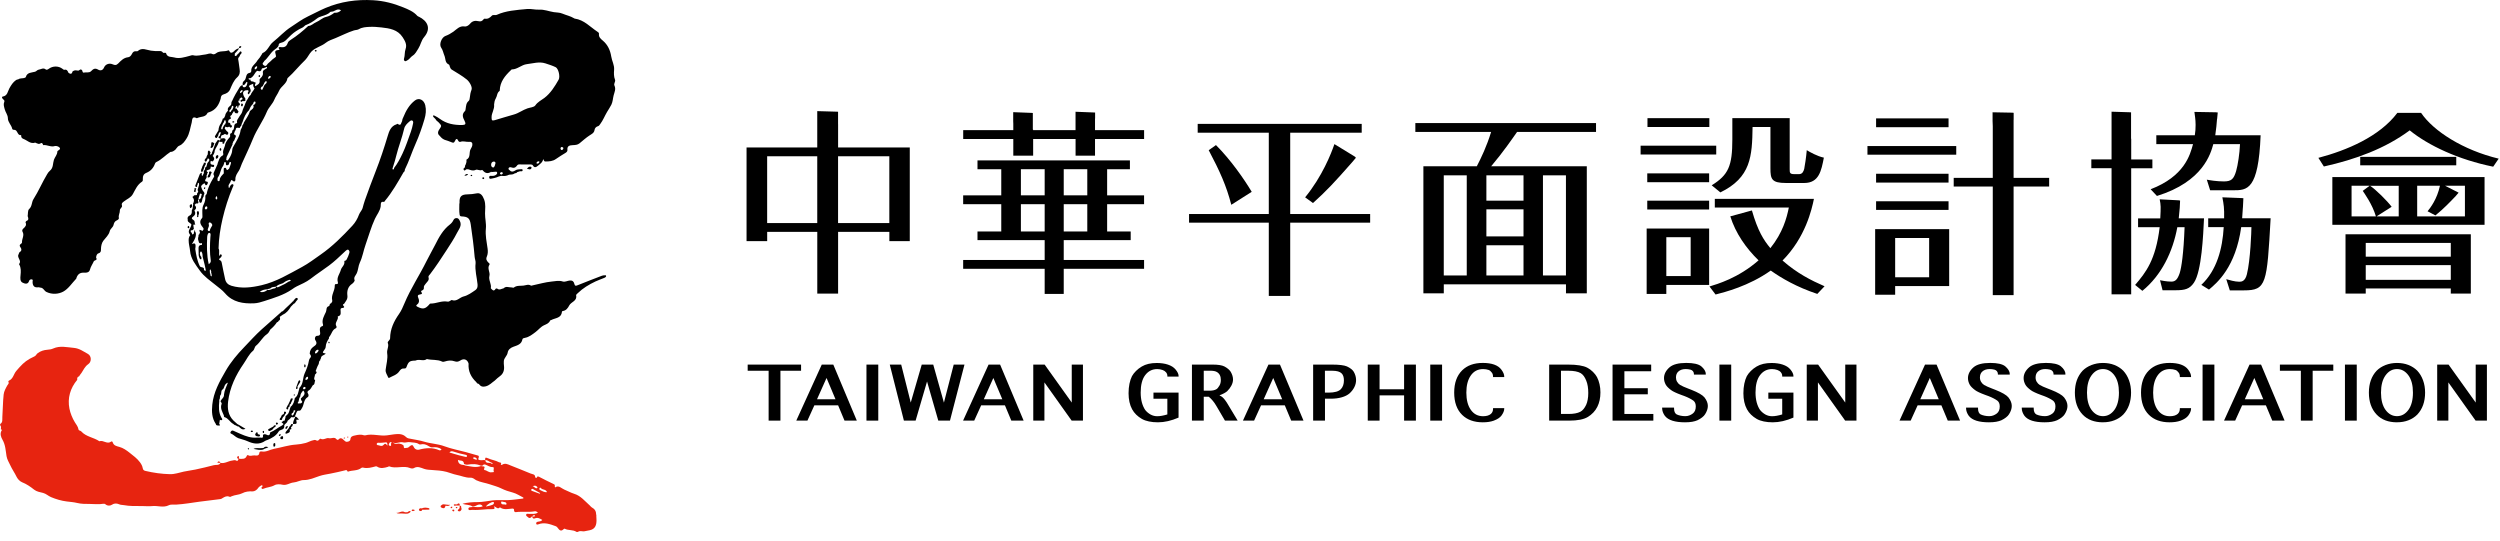 <svg width="282" height="61" viewBox="0 0 282 61" fill="none" xmlns="http://www.w3.org/2000/svg">
<path d="M67.237 58.035C67.255 57.653 67.071 57.405 66.748 57.231C66.663 57.185 66.607 57.089 66.532 57.022C65.976 56.533 65.512 55.924 64.754 55.694C64.371 55.577 64.017 55.368 63.648 55.222C63.319 55.091 63.032 54.687 62.624 54.978C62.511 54.865 62.688 54.709 62.479 54.617C61.93 54.369 61.402 54.085 60.864 53.812C60.736 53.749 60.619 53.671 60.538 53.876C60.531 53.897 60.517 53.912 60.502 53.922C60.453 53.901 60.407 53.876 60.364 53.844C60.392 53.476 60.052 53.497 59.85 53.412C59.103 53.093 58.341 52.81 57.59 52.502C57.271 52.37 56.97 52.2 56.627 52.431C56.595 52.452 56.464 52.456 56.495 52.388C56.623 52.133 56.368 52.186 56.294 52.144C55.904 51.924 55.44 51.882 55.047 51.694C54.685 51.524 54.731 51.687 54.724 51.903C54.469 51.86 54.2 51.991 53.955 51.832C53.916 51.687 54.111 51.541 53.955 51.396C53.481 51.262 53.009 51.127 52.535 50.996C51.73 50.78 50.901 50.627 50.126 50.337C49.378 50.057 48.584 50.05 47.83 49.816C47.373 49.674 46.87 49.607 46.384 49.508C46.182 49.465 45.966 49.465 45.803 49.299C45.431 48.92 44.96 48.934 44.486 48.987C44.202 49.019 43.922 49.069 43.642 49.108C42.827 49.217 42.013 48.888 41.198 49.108C41.162 49.118 41.12 49.118 41.084 49.108C40.741 48.98 40.397 49.037 40.057 49.115C39.809 49.171 39.55 49.203 39.522 49.568C39.504 49.784 39.161 49.883 39.001 49.813C38.732 49.689 38.541 49.157 38.133 49.618C38.119 49.635 38.002 49.6 37.97 49.561C37.726 49.228 37.386 49.501 37.095 49.426C36.805 49.352 36.507 49.671 36.178 49.494C36.114 49.458 36.036 49.54 35.99 49.6C35.94 49.664 35.891 49.699 35.837 49.71C35.83 49.71 35.827 49.71 35.82 49.71C35.763 49.717 35.703 49.699 35.636 49.657C35.536 49.596 35.43 49.639 35.317 49.664C35.019 49.727 34.75 49.891 34.484 49.965C34.144 50.06 33.751 50.124 33.389 50.149C32.536 50.202 31.738 50.479 30.913 50.627C30.445 50.712 30.027 51.024 29.517 50.925C29.393 50.9 29.266 50.953 29.255 51.077C29.216 51.432 28.968 51.403 28.738 51.371C28.49 51.336 28.238 51.51 27.994 51.347C27.93 51.304 27.863 51.357 27.841 51.41C27.682 51.839 27.321 51.754 26.991 51.754C26.959 51.704 26.945 51.665 26.952 51.595C26.97 51.396 26.846 51.403 26.768 51.531C26.711 51.63 26.768 51.751 26.92 51.751C26.86 51.864 26.825 52.066 26.655 51.959C26.477 51.85 26.361 51.935 26.198 51.952C25.748 52.002 25.351 52.314 24.876 52.215L24.866 52.208H24.876C24.777 52.041 24.667 51.97 24.504 52.154C24.628 52.246 24.749 52.186 24.858 52.204C24.866 52.211 24.869 52.218 24.873 52.225C24.699 52.526 24.369 52.406 24.114 52.473C23.427 52.654 22.733 52.817 22.035 52.966C21.603 53.058 21.156 53.104 20.724 53.2C20.21 53.313 19.7 53.501 19.172 53.486C18.237 53.465 17.309 53.334 16.398 53.118C16.214 53.075 16.133 52.99 16.097 52.796C16.055 52.555 15.934 52.342 15.782 52.137C15.459 51.704 15.031 51.396 14.62 51.07C14.269 50.79 13.89 50.525 13.454 50.408C13.139 50.323 12.834 50.263 12.721 49.912C12.682 49.795 12.607 49.759 12.53 49.816C12.076 50.156 11.655 49.603 11.212 49.774C10.567 49.331 9.71 49.278 9.164 48.661C9.068 48.555 8.88 48.59 8.856 48.441C8.803 48.123 8.608 47.896 8.445 47.634C8.158 47.163 7.931 46.603 7.832 46.096C7.598 44.92 7.917 43.793 8.71 42.847C8.71 42.84 8.71 42.837 8.71 42.83C8.693 42.667 8.714 42.525 8.888 42.461C8.898 42.458 8.909 42.454 8.919 42.451C8.99 42.309 9.104 42.196 9.192 42.065C9.419 41.721 9.582 41.331 9.957 41.076C10.351 40.807 10.329 40.148 9.915 39.921C9.419 39.652 8.962 39.301 8.353 39.244C7.563 39.174 6.769 38.965 6.007 39.308C5.784 39.407 5.579 39.432 5.355 39.45C4.952 39.482 4.587 39.588 4.25 39.84C4.105 39.946 4.062 40.123 3.896 40.197C3.088 40.562 2.702 40.878 2.224 41.402C2.192 41.437 2.156 41.473 2.124 41.512C2.036 41.611 1.944 41.714 1.845 41.831C1.533 42.185 1.494 42.738 1.001 42.94C0.966 42.954 0.927 43.042 0.938 43.064C1.062 43.248 0.909 43.326 0.831 43.464C0.651 43.786 0.452 44.137 0.413 44.495C0.318 45.338 0.328 46.192 0.264 47.039C0.243 47.311 0.342 47.644 0.02 47.829V47.981C0.176 48.112 0.087 48.279 0.098 48.434C0.155 48.452 0.25 48.456 0.197 48.541C-0.051 48.927 0.119 49.313 0.289 49.618C0.619 50.195 0.636 50.833 0.736 51.446C0.799 51.836 0.998 52.13 1.15 52.463C1.359 52.923 1.657 53.338 1.876 53.795C1.969 53.982 2.199 54.28 2.479 54.393C2.989 54.595 3.428 54.896 3.857 55.237C4.144 55.463 4.519 55.516 4.859 55.602C5.207 55.69 5.44 55.945 5.759 56.076C6.333 56.314 6.904 56.487 7.527 56.565C7.917 56.615 8.317 56.639 8.707 56.735C9.167 56.849 9.646 56.845 10.12 56.845C10.627 56.845 11.134 56.916 11.64 56.827C11.725 56.813 11.814 56.813 11.91 56.895C12.136 57.082 12.423 57.072 12.657 56.919C12.941 56.735 13.206 56.785 13.472 56.895C13.631 56.962 13.787 56.948 13.947 56.976C14.63 57.104 15.314 57.086 16.005 57.082C16.381 57.082 16.806 57.128 17.163 57.086C17.787 57.015 18.418 57.302 19.038 56.994C19.289 56.87 19.626 56.934 19.92 56.916C20.784 56.863 21.634 56.707 22.488 56.593C23.278 56.491 24.068 56.388 24.862 56.296C24.972 56.282 25.039 56.221 25.124 56.172C25.351 56.037 25.595 55.906 25.861 56.027C25.989 56.083 26.063 56.009 26.134 55.977C26.513 55.814 26.966 55.821 27.296 55.651C27.71 55.438 28.065 55.41 28.497 55.428C28.695 55.435 28.979 55.279 29.128 55.038C29.191 54.935 29.305 54.861 29.407 54.794C29.457 54.762 29.531 54.694 29.602 54.779C29.669 54.858 29.592 54.889 29.549 54.925C29.475 54.989 29.478 55.056 29.538 55.116C29.584 55.166 29.645 55.159 29.712 55.13C30.116 54.953 30.569 54.96 30.97 54.73C31.211 54.592 31.6 54.613 31.841 54.673C32.337 54.79 32.684 54.457 33.12 54.422C33.496 54.393 33.9 54.149 34.257 54.153C34.909 54.153 35.465 53.887 36.036 53.695C36.454 53.554 36.879 53.504 37.294 53.419C37.822 53.313 38.346 53.199 38.87 53.068C38.973 53.044 39.118 52.955 39.182 53.146C39.189 53.171 39.239 53.206 39.253 53.203C39.742 53.019 40.316 53.132 40.758 52.785C40.826 52.732 40.907 52.732 40.971 52.749C41.46 52.87 41.917 52.725 42.381 52.604C42.424 52.594 42.487 52.604 42.523 52.626C42.927 52.898 43.345 52.781 43.759 52.661C43.805 52.647 43.862 52.59 43.894 52.604C44.666 52.916 45.502 52.47 46.275 52.803C46.392 52.852 46.579 52.866 46.682 52.803C47.104 52.548 47.472 52.764 47.851 52.891C48.131 52.987 48.436 52.998 48.712 53.015C49.272 53.051 49.839 53.086 50.374 53.228C50.749 53.327 51.121 53.49 51.5 53.564C52.021 53.664 52.538 53.904 53.034 53.883C53.392 53.869 53.502 54.064 53.729 54.174C54.218 54.407 54.77 54.464 55.28 54.641C55.705 54.79 56.141 54.889 56.552 55.098C56.956 55.3 57.402 55.446 57.852 55.562C58.27 55.672 58.646 55.934 59.039 56.129L59.029 56.232C58.458 56.296 57.888 56.388 57.317 56.413C56.743 56.438 56.173 56.377 55.596 56.441C55.029 56.501 54.476 56.636 53.888 56.636C53.328 56.636 52.74 56.668 52.173 56.824C52.545 56.98 52.977 56.891 53.31 57.146C53.527 57.153 53.697 57.022 53.884 56.951C54.104 56.87 54.288 56.873 54.462 57.104C54.076 57.291 53.686 57.16 53.31 57.192C53.13 57.228 52.815 57.164 52.836 57.408C52.853 57.632 53.148 57.5 53.321 57.515C54.069 57.571 54.806 57.401 55.55 57.433C55.752 57.44 55.872 57.369 55.709 57.111C55.975 57.164 56.138 57.511 56.389 57.224C56.832 57.557 57.321 57.398 57.803 57.366C57.884 57.359 57.983 57.412 57.98 57.476C57.966 57.88 58.221 57.759 58.448 57.741C59.071 57.695 59.698 57.791 60.318 57.674C60.439 57.653 60.552 57.717 60.683 57.812C60.364 58.039 60.024 57.943 59.705 57.968C59.588 57.979 59.422 57.894 59.362 58.025C59.284 58.188 59.471 58.252 59.563 58.344C59.677 58.461 59.801 58.457 59.921 58.344C59.957 58.308 59.985 58.269 60.017 58.23V58.223H60.024C60.123 58.188 60.198 58.042 60.332 58.145C60.346 58.156 60.35 58.198 60.343 58.209C60.244 58.315 60.134 58.273 60.024 58.223H60.021C60.024 58.244 60.031 58.266 60.035 58.287C60.074 58.432 60.148 58.553 60.332 58.475C60.658 58.337 60.903 58.489 61.165 58.645C61.037 58.843 60.818 58.808 60.648 58.854C60.513 58.889 60.474 58.964 60.481 59.052C60.492 59.19 60.605 59.187 60.708 59.148C61.399 58.879 62.033 59.119 62.671 59.35C62.798 59.396 62.88 59.488 62.961 59.608C62.993 59.654 63.025 59.693 63.064 59.732C63.149 59.817 63.252 59.867 63.368 59.831C63.422 59.814 63.478 59.778 63.542 59.718C63.585 59.679 63.666 59.619 63.698 59.637C64.116 59.863 64.633 59.722 65.034 60.002H65.186C65.395 59.835 65.629 59.945 65.852 59.938C65.856 59.938 65.863 59.938 65.866 59.938C66.433 59.785 67.124 59.902 67.266 59.002C67.319 58.662 67.251 58.365 67.266 58.046L67.237 58.035ZM43.692 50.273C43.539 50.039 43.44 49.975 43.249 50.199C43.061 50.415 42.788 50.216 42.551 50.199C42.526 50.199 42.48 50.114 42.491 50.078C42.512 49.983 42.594 49.929 42.686 49.94C42.966 49.975 43.238 49.919 43.518 49.898C43.703 49.883 43.706 50.06 43.695 50.273H43.692ZM44.145 49.99C44.007 50.05 44.223 50.255 44.046 50.301C44.011 50.312 43.819 50.252 43.855 50.139C43.887 50.036 43.926 49.894 44.067 49.866C44.131 49.852 44.195 49.873 44.149 49.99H44.145ZM49.541 50.783C48.801 50.464 48.05 50.514 47.295 50.716C46.987 50.797 46.749 50.635 46.625 50.337C46.544 50.142 46.367 50.206 46.239 50.326C46.126 50.432 46.012 50.535 45.849 50.521C45.725 50.511 45.541 50.673 45.538 50.319C45.538 50.153 45.091 49.986 44.819 50.05C44.592 50.103 44.457 50.022 44.294 49.898C44.698 50.121 45.084 49.774 45.509 49.908C45.701 49.968 45.995 49.827 46.232 49.873C46.572 49.937 46.944 49.883 47.252 50.099C47.313 50.142 47.38 50.149 47.461 50.128C47.777 50.046 48.071 50.135 48.333 50.312C48.475 50.404 48.62 50.479 48.783 50.461C49.144 50.418 49.488 50.44 49.803 50.688C49.739 50.787 49.64 50.829 49.544 50.787L49.541 50.783ZM54.728 51.913L54.735 51.906V51.913H54.742C54.742 51.913 54.756 51.913 54.763 51.913C54.993 51.878 55.146 52.059 55.333 52.14C55.415 52.176 55.493 52.211 55.62 52.264C55.468 52.328 55.39 52.321 55.333 52.225C55.103 52.19 54.802 52.285 54.742 51.931V51.917C54.742 51.917 54.735 51.917 54.731 51.917L54.728 51.913ZM53.438 51.591C53.505 51.584 53.562 51.591 53.615 51.609C53.682 51.63 53.736 51.676 53.778 51.743C53.792 51.768 53.806 51.797 53.817 51.828C53.672 51.871 53.548 51.814 53.427 51.747C53.335 51.697 53.346 51.637 53.442 51.591H53.438ZM51.185 51.187C51.029 51.134 50.866 51.095 50.7 51.042C50.831 50.854 51.022 50.893 51.153 50.939C51.603 51.088 52.056 51.212 52.52 51.3C52.616 51.318 52.701 51.371 52.676 51.471C52.648 51.584 52.52 51.541 52.453 51.524C52.028 51.421 51.599 51.325 51.185 51.187V51.187ZM55.489 53.267C55.163 53.352 54.951 53.061 54.66 53.022C54.628 53.019 54.575 52.934 54.586 52.916C54.837 52.484 54.388 52.668 54.274 52.562C53.658 52.796 53.052 52.597 52.446 52.505C52.411 52.502 52.382 52.456 52.347 52.456C51.993 52.431 51.681 52.353 51.653 51.871C51.886 52.02 52.294 51.832 52.34 52.317C52.343 52.363 52.613 52.434 52.74 52.413C53.264 52.321 53.775 52.314 54.271 52.541L54.349 52.519C54.419 52.533 54.473 52.512 54.497 52.438C54.572 52.413 54.628 52.37 54.735 52.402C55.008 52.491 55.224 52.696 55.56 52.686C55.826 52.675 55.613 52.998 55.695 53.164C55.762 53.302 55.571 53.249 55.489 53.27V53.267ZM55.571 56.934C55.461 56.983 55.337 57.011 55.22 57.047C55.103 57.079 54.986 57.104 54.816 57.143C54.919 56.905 55.475 56.583 55.656 56.629C55.681 56.636 55.712 56.668 55.716 56.693C55.734 56.809 55.663 56.891 55.571 56.934V56.934ZM56.899 56.895C56.719 56.909 56.524 56.916 56.527 56.661C56.527 56.523 56.669 56.576 56.729 56.597C56.882 56.643 57.119 56.608 57.133 56.838C57.14 56.976 56.992 56.923 56.899 56.898V56.895ZM60.602 54.935C60.63 54.974 60.641 55.042 60.584 55.063C60.364 55.144 60.318 54.904 60.077 54.843C60.361 54.73 60.495 54.794 60.602 54.935V54.935ZM60.874 55.69C60.591 55.587 60.311 55.481 60.028 55.382C59.95 55.353 59.893 55.315 59.925 55.226C59.96 55.13 60.059 55.134 60.113 55.162C60.389 55.307 60.662 55.467 60.935 55.623L60.874 55.694V55.69ZM60.924 55.276C60.835 55.237 60.814 55.134 60.871 55.052C60.942 54.953 60.998 55.038 61.048 55.088C61.225 55.272 61.569 55.169 61.703 55.513C61.385 55.552 61.161 55.382 60.924 55.276ZM38.764 49.444C38.753 49.395 38.789 49.352 38.838 49.348C38.863 49.348 38.891 49.377 38.938 49.402C38.902 49.434 38.881 49.469 38.852 49.472C38.824 49.476 38.764 49.462 38.76 49.444H38.764ZM39.228 49.402C39.203 49.352 39.171 49.32 39.178 49.295C39.185 49.267 39.224 49.249 39.249 49.224C39.267 49.253 39.295 49.281 39.295 49.306C39.295 49.334 39.26 49.355 39.228 49.398V49.402ZM48.397 57.327C48.507 57.468 48.422 57.486 48.297 57.49C48.074 57.49 47.847 57.497 47.624 57.5C47.582 57.66 47.468 57.674 47.341 57.621C47.267 57.589 47.235 57.515 47.27 57.44C47.348 57.274 47.497 57.344 47.624 57.348L47.614 57.33C47.876 57.224 48.138 57.26 48.4 57.33L48.397 57.327ZM50.77 56.937C50.621 57.125 50.441 57.072 50.267 57.04C50.235 57.107 50.203 57.171 50.175 57.238C50.115 57.362 50.012 57.33 49.916 57.309C49.817 57.284 49.715 57.235 49.7 57.128C49.686 57.029 49.803 56.997 49.863 56.941C49.959 56.852 50.072 56.888 50.186 56.902C50.381 56.902 50.568 56.976 50.77 56.937V56.937ZM52.056 57.355C52.092 57.451 52.028 57.525 51.986 57.589C51.904 57.717 51.745 57.699 51.667 57.628C51.564 57.532 51.706 57.472 51.773 57.412C51.89 57.306 51.833 57.164 51.854 57.04C52.102 57.026 51.982 57.256 52.056 57.355V57.355ZM51.854 57.033V57.04C51.854 57.04 51.851 57.04 51.847 57.04L51.854 57.033ZM46.813 57.536C46.664 57.667 46.558 57.681 46.445 57.607C46.434 57.6 46.438 57.532 46.455 57.518C46.554 57.429 46.657 57.483 46.813 57.536ZM46.313 57.667C46.321 57.812 46.19 57.812 46.126 57.876C45.903 58.007 45.662 57.922 45.431 57.925C45.194 57.883 44.946 58 44.712 57.848C45.038 57.88 45.329 57.561 45.672 57.78C45.768 57.78 45.86 57.78 45.956 57.78C46.066 57.713 46.161 57.6 46.313 57.663V57.667ZM51.472 57.022C51.369 57.036 51.213 57.086 51.192 56.98C51.164 56.841 51.316 56.895 51.401 56.895H51.553C51.624 56.845 51.674 56.753 51.784 56.795C51.893 56.849 51.844 56.948 51.851 57.029C51.727 57.029 51.599 57.022 51.475 57.019L51.472 57.022ZM51.847 57.036C51.847 57.036 51.847 57.033 51.847 57.029H51.854L51.847 57.036ZM51.245 57.578C51.245 57.628 51.231 57.685 51.171 57.681C51.093 57.681 51.029 57.642 51.018 57.561C51.011 57.497 51.072 57.493 51.121 57.483C51.188 57.483 51.245 57.497 51.245 57.578V57.578ZM51.029 57.196C51.015 57.281 50.972 57.323 50.905 57.327C50.845 57.327 50.802 57.281 50.831 57.235C50.859 57.189 50.923 57.164 50.979 57.139C50.986 57.136 51.018 57.181 51.032 57.196H51.029ZM51.596 57.256C51.578 57.316 51.536 57.33 51.486 57.327C51.426 57.323 51.404 57.277 51.415 57.231C51.422 57.21 51.472 57.185 51.5 57.185C51.543 57.185 51.599 57.196 51.592 57.256H51.596Z" fill="#E72410"/>
<path d="M0.473 11.522C0.364 11.781 0.459 12.036 0.527 12.309C0.615 12.666 0.884 12.957 0.888 13.332C0.892 13.797 1.288 14.094 1.377 14.523C1.398 14.618 1.504 14.647 1.593 14.643C2.018 14.633 1.919 15.309 2.383 15.242C2.383 15.267 2.394 15.292 2.39 15.316C2.376 15.515 2.5 15.618 2.663 15.678C3.088 15.837 3.432 16.266 3.963 16.089C3.999 16.078 4.052 16.124 4.098 16.145C4.254 16.199 4.388 16.298 4.572 16.174C4.76 16.05 4.82 16.223 4.867 16.369C5.313 16.308 5.72 16.624 6.188 16.475C6.34 16.429 6.624 16.525 6.726 16.652C6.875 16.84 6.617 16.925 6.496 17.035C6.478 17.049 6.471 17.081 6.468 17.106C6.461 17.463 6.188 17.711 6.082 18.027C5.944 18.445 6.032 18.937 5.625 19.263C5.501 19.362 5.405 19.504 5.324 19.639C4.767 20.563 4.349 21.566 3.768 22.48C3.556 22.817 3.634 23.27 3.279 23.589C3.12 23.731 3.166 24.106 3.12 24.375C3.191 24.591 3.294 24.818 2.971 24.928C2.939 24.978 2.865 25.049 2.879 25.077C3.028 25.399 2.851 25.59 2.631 25.782C2.532 25.867 2.468 26.009 2.535 26.125C2.79 26.547 2.454 26.933 2.482 27.341C2.486 27.397 2.415 27.479 2.355 27.514C2.181 27.624 2.195 27.738 2.305 27.89C2.447 28.085 2.465 28.287 2.234 28.428C2.128 28.496 2.153 28.602 2.103 28.676C1.852 29.059 2.514 29.406 2.142 29.785C2.142 29.785 2.153 29.806 2.16 29.817C2.39 30.207 2.358 30.632 2.316 31.057C2.284 31.362 2.248 31.741 2.546 31.883C2.744 31.975 3.145 32.159 3.286 31.677C3.315 31.574 3.46 31.475 3.598 31.514C3.761 31.56 3.669 31.695 3.673 31.801C3.683 32.276 3.899 32.471 4.332 32.403C4.409 32.393 4.48 32.442 4.548 32.442C4.895 32.449 4.976 32.811 5.242 32.935C5.887 33.243 6.602 33.179 7.13 32.896C7.711 32.584 8.115 31.939 8.597 31.436C8.618 31.411 8.615 31.365 8.629 31.33C8.785 30.905 9.047 30.731 9.504 30.759C9.784 30.777 10.064 30.728 10.142 30.426C10.234 30.065 10.454 29.775 10.599 29.442C10.719 29.339 11.02 29.357 10.84 29.062C10.854 28.857 10.914 28.634 11.116 28.574C11.382 28.492 11.389 28.315 11.389 28.113C11.392 27.769 11.467 27.412 11.655 27.16C11.917 26.813 12.274 26.519 12.377 26.083C12.448 25.785 12.739 25.661 12.806 25.381C12.859 25.155 12.937 24.956 13.178 24.857C13.291 24.811 13.437 24.705 13.408 24.588C13.334 24.28 13.536 24.021 13.521 23.741C13.507 23.497 13.826 23.419 13.755 23.178C13.674 22.909 13.854 22.82 14.035 22.682C14.358 22.43 14.758 22.299 14.985 21.892C15.265 21.392 15.488 20.833 16.009 20.5C16.129 20.422 16.118 20.298 16.111 20.163C16.097 19.855 16.196 19.625 16.519 19.493C16.986 19.302 17.312 18.948 17.479 18.466C17.511 18.374 17.56 18.31 17.642 18.275C18.244 17.998 18.673 17.485 19.222 17.137C19.385 17.137 19.53 17.081 19.658 16.978C19.891 16.851 19.959 16.542 20.217 16.439C20.607 16.284 20.837 15.947 21.046 15.614C21.394 15.065 21.454 14.42 21.627 13.814C21.684 13.616 21.61 13.017 22.191 13.332C22.212 13.343 22.258 13.311 22.294 13.297C22.68 13.134 23.193 13.23 23.413 12.734C23.427 12.702 23.498 12.688 23.548 12.674C24.334 12.429 24.706 11.827 24.904 11.083C24.912 11.058 24.904 11.033 24.908 11.008C24.94 10.824 25.021 10.704 25.227 10.643C25.532 10.551 25.797 10.434 25.957 10.073C26.162 9.602 26.354 9.088 26.747 8.73C27.044 8.461 27.09 8.153 27.027 7.792C26.984 7.533 26.956 7.271 26.92 7.012C26.899 6.885 26.878 6.761 26.857 6.633C26.878 6.58 26.903 6.527 26.924 6.474C27.009 6.396 27.066 6.304 27.087 6.187C27.179 6.08 27.338 5.974 27.204 5.825C27.122 5.737 27.037 5.857 26.988 5.942L26.924 6.024C26.747 6.066 26.743 6.392 26.485 6.3C26.485 6.215 26.485 6.127 26.485 6.041C26.637 5.857 26.839 5.712 26.981 5.432C26.708 5.51 26.531 5.623 26.389 5.793C26.201 5.946 26.013 6.063 25.865 5.747C25.84 5.694 25.797 5.662 25.748 5.684C25.301 5.868 24.77 5.684 24.355 6.02C24.245 6.109 24.083 6.162 23.962 6.098C23.679 5.942 23.438 6.119 23.176 6.144C22.719 6.187 22.265 6.357 21.797 6.236C21.663 6.201 21.532 6.265 21.397 6.3C20.82 6.452 20.228 6.651 19.636 6.477C19.342 6.392 18.938 6.484 18.765 6.098C18.729 5.832 18.496 6.034 18.386 5.939C18.287 5.79 18.159 5.747 17.971 5.758C17.656 5.776 17.344 5.758 17.022 5.712C16.547 5.645 16.012 5.322 15.534 5.762C15.505 5.79 15.435 5.79 15.389 5.783C15.119 5.737 14.978 5.878 14.871 6.102C14.786 6.279 14.63 6.442 14.457 6.456C13.957 6.506 13.642 6.842 13.341 7.154C13.118 7.384 12.944 7.359 12.714 7.257C12.345 7.09 11.902 7.225 11.739 7.607C11.591 7.965 11.304 7.994 11.073 7.855C10.705 7.636 10.51 7.788 10.269 8.033C10.057 8.249 9.741 8.121 9.479 8.185C9.284 8.231 9.327 8.033 9.267 7.94C9.189 7.82 9.068 7.802 8.98 7.891C8.866 8.001 8.767 7.969 8.643 7.944C8.477 7.912 8.321 7.951 8.186 8.064C8.147 8.096 8.144 8.139 8.147 8.181C8.066 8.369 7.917 8.358 7.726 8.213C7.633 8.011 7.555 7.795 7.251 7.873C7.198 7.887 7.12 7.816 7.059 7.77C6.606 7.416 5.947 7.416 5.483 7.774C5.384 7.848 5.242 7.901 5.171 7.841C4.888 7.6 4.629 7.823 4.363 7.859C4.2 7.88 4.119 8.043 3.949 8.093C3.563 8.206 3.056 8.146 2.911 8.695C2.897 8.745 2.79 8.766 2.727 8.801C2.503 8.858 2.252 8.801 2.05 8.957C1.965 8.961 1.891 8.975 1.809 9.032C1.462 9.272 1.26 9.602 1.054 9.97C0.87 10.3 0.853 10.803 0.321 10.888C0.158 10.913 0.229 11.037 0.303 11.143C0.381 11.249 0.566 11.295 0.477 11.511L0.473 11.522ZM69.214 10.778C69.126 11.118 69.126 11.469 68.963 11.806C68.821 12.096 68.633 12.358 68.474 12.631C68.208 13.081 68.02 13.577 67.701 13.999C67.63 14.091 67.577 14.197 67.464 14.229C67.234 14.296 67.092 14.448 67.06 14.675C67.014 14.998 66.734 15.125 66.525 15.26C66.107 15.529 65.746 15.862 65.367 16.17C65.143 16.351 64.885 16.358 64.619 16.372C64.272 16.39 63.953 16.436 64.006 16.921C64.02 17.063 63.914 17.169 63.786 17.247C63.425 17.471 63.057 17.687 62.709 17.935C62.348 18.193 61.951 18.211 61.533 18.218C61.335 18.218 61.356 18.062 61.275 17.942C61.207 18.328 60.91 18.498 60.665 18.707C60.471 18.873 60.272 18.951 60.113 18.668C60.059 18.572 59.978 18.555 59.893 18.555C59.443 18.551 58.99 18.551 58.54 18.547C58.387 18.547 58.327 18.672 58.249 18.764C58.118 18.916 57.962 18.962 57.778 18.909C57.629 18.866 57.449 18.803 57.374 18.969C57.293 19.15 57.53 19.192 57.608 19.309C57.774 19.394 57.923 19.341 58.072 19.256C58.281 19.09 58.533 19.107 58.773 19.086C58.848 19.079 58.968 19.075 58.954 19.21C58.944 19.302 58.866 19.337 58.788 19.32C58.628 19.281 58.504 19.394 58.359 19.405C58.288 19.508 58.178 19.547 58.058 19.557C57.877 19.695 57.665 19.695 57.452 19.702L57.434 19.72L57.41 19.713C57.183 19.826 56.945 19.88 56.687 19.844C56.357 19.798 56.099 20.021 55.794 20.074C55.684 20.092 55.574 20.131 55.465 20.145C55.351 20.16 55.199 20.223 55.181 20.018C55.167 19.83 55.298 19.823 55.429 19.837C55.635 19.855 55.826 19.83 55.989 19.688C56.06 19.628 56.102 19.55 56.074 19.458C56.038 19.348 55.953 19.359 55.861 19.373C55.688 19.394 55.514 19.401 55.34 19.416C55.39 19.394 55.44 19.373 55.493 19.355C55.486 19.355 55.475 19.355 55.468 19.362C55.422 19.377 55.369 19.366 55.34 19.416C55.029 19.593 54.756 19.55 54.515 19.281C54.476 19.235 54.398 19.157 54.38 19.164C54.129 19.309 53.867 19.061 53.651 19.164C53.346 19.306 53.102 19.189 52.839 19.1C52.733 19.107 52.62 19.051 52.528 19.153C52.481 19.206 52.414 19.277 52.343 19.203C52.283 19.139 52.251 19.012 52.333 18.973C52.52 18.881 52.404 18.664 52.531 18.562C52.577 18.406 52.645 18.253 52.616 18.083C52.613 18.059 52.605 18.016 52.616 18.009C53.119 17.758 52.878 17.212 53.08 16.84C53.158 16.698 53.247 16.549 53.275 16.397C53.321 16.149 53.222 15.968 52.931 16C52.598 16.039 52.269 15.866 51.932 16C51.851 16.032 51.73 15.972 51.684 15.866C51.546 15.54 51.408 15.703 51.33 15.883C51.22 16.138 51.114 16.138 50.87 16.021C50.65 15.915 50.398 15.855 50.164 15.774C49.874 15.671 49.693 15.43 49.502 15.221C49.346 15.047 49.403 14.817 49.534 14.626C49.842 14.179 49.835 14.186 49.463 13.79C49.353 13.673 49.19 13.605 49.13 13.439C49.052 13.361 48.974 13.279 48.896 13.201C48.74 12.96 48.964 13.021 49.034 13.056C49.243 13.159 49.449 13.279 49.633 13.418C50.377 13.967 51.234 14.112 52.124 14.101C52.517 14.098 52.581 13.974 52.404 13.634C52.202 13.248 52.063 12.883 52.453 12.521C52.506 12.472 52.51 12.358 52.524 12.273C52.577 11.958 52.57 11.628 52.864 11.387C52.953 11.317 52.985 11.139 52.995 11.005C53.02 10.704 53.077 10.417 53.187 10.13C53.31 9.807 52.949 9.209 52.655 8.971C52.124 8.539 51.532 8.213 50.958 7.852C50.862 7.792 50.785 7.675 50.749 7.547C50.724 7.452 50.696 7.306 50.629 7.278C50.175 7.08 50.278 6.615 50.129 6.275C50.002 5.978 49.963 5.655 49.764 5.375C49.498 5 49.817 4.213 50.242 4.058C50.561 3.941 50.848 3.781 51.139 3.576C51.497 3.321 51.837 2.888 52.411 2.984C52.63 3.019 52.875 2.86 53.031 2.669C53.286 2.357 53.608 2.307 53.969 2.389C54.182 2.438 54.363 2.414 54.504 2.222C54.543 2.166 54.632 2.098 54.685 2.105C55.025 2.169 55.255 2.01 55.475 1.776C55.62 1.617 55.858 1.755 56.045 1.67C56.559 1.436 57.108 1.301 57.665 1.213C58.253 1.117 58.848 1.074 59.44 1.018C59.918 0.972 60.361 1.117 60.821 1.089C61.388 1.057 61.912 1.28 62.462 1.369C62.788 1.422 63.12 1.397 63.45 1.539C63.871 1.719 64.332 1.808 64.732 2.049C64.764 2.066 64.796 2.095 64.832 2.098C65.891 2.244 66.571 3.041 67.397 3.583C67.482 3.639 67.577 3.703 67.563 3.817C67.521 4.185 67.754 4.376 68.002 4.585C68.555 5.049 68.838 5.677 68.948 6.374C69.026 6.878 69.31 7.331 69.271 7.862C69.242 8.242 69.228 8.624 69.377 9.003C69.455 9.205 69.203 9.428 69.31 9.655C69.498 10.045 69.313 10.385 69.221 10.75L69.214 10.778ZM55.631 18.902C55.833 18.824 55.822 18.604 55.883 18.445C55.925 18.331 55.829 18.207 55.698 18.222C55.496 18.239 55.401 18.388 55.397 18.587C55.397 18.735 55.454 18.852 55.627 18.902H55.631ZM56.662 19.632C56.662 19.632 56.669 19.625 56.673 19.621C56.793 19.493 56.676 19.462 56.595 19.416L56.577 19.426L56.559 19.416C56.52 19.444 56.456 19.462 56.421 19.49C56.393 19.515 56.382 19.55 56.421 19.614C56.481 19.709 56.573 19.713 56.658 19.632H56.662ZM60.757 18.197C60.637 18.207 60.541 18.261 60.517 18.384C60.506 18.445 60.57 18.455 60.623 18.459C60.736 18.452 60.803 18.377 60.843 18.285C60.864 18.236 60.818 18.193 60.761 18.197H60.757ZM62.67 7.575C62.306 7.398 61.912 7.278 61.526 7.15C60.818 6.92 60.13 7.154 59.432 7.235C58.812 7.31 58.37 7.827 57.739 7.831C57.693 7.831 57.643 7.905 57.597 7.947C56.949 8.564 56.407 9.234 56.371 10.187C56.371 10.211 56.371 10.25 56.357 10.257C56.049 10.452 56.092 10.831 55.925 11.101C55.787 11.324 55.755 11.589 55.734 11.777C55.797 12.341 55.443 12.734 55.45 13.223C55.454 13.552 55.472 13.651 55.808 13.556C56.531 13.347 57.246 13.113 57.973 12.915C58.518 12.762 58.965 12.404 59.5 12.224C59.801 12.121 60.233 12.103 60.382 11.891C60.658 11.49 61.048 11.317 61.402 11.051C62.107 10.516 62.575 9.758 63.011 8.993C63.206 8.652 63.004 7.735 62.67 7.572V7.575ZM63.499 16.843L63.563 16.695C63.478 16.631 63.404 16.51 63.283 16.617C63.209 16.68 63.216 16.783 63.262 16.858C63.34 16.974 63.425 16.928 63.503 16.843H63.499ZM68.116 31.05C68.041 31.057 67.967 31.075 67.896 31.103C66.986 31.454 66.072 31.801 65.168 32.169C64.942 32.262 64.846 32.279 64.778 31.996C64.725 31.776 64.598 31.617 64.272 31.642C63.999 31.663 63.737 31.837 63.471 31.751C63.05 31.613 62.624 31.72 62.221 31.759C61.508 31.829 60.807 32.035 60.102 32.184C60.028 32.198 59.932 32.244 59.886 32.215C59.602 32.031 59.34 32.18 59.057 32.215C58.681 32.262 58.288 32.173 57.955 32.442C57.909 32.481 57.789 32.417 57.704 32.421C57.406 32.435 57.08 32.24 56.811 32.52C56.57 32.563 56.336 32.775 56.081 32.549C56.053 32.524 55.932 32.538 55.911 32.573C55.681 32.949 55.528 32.68 55.362 32.517C55.468 32.031 55.078 31.606 55.209 31.107C55.316 30.699 54.915 30.274 55.217 29.845C55.284 29.75 55.149 29.679 55.082 29.608C54.905 29.42 54.784 29.24 54.915 28.942C55.032 28.669 55.05 28.368 55 28.042C54.894 27.298 54.731 26.547 54.806 25.796C54.866 25.215 54.706 24.655 54.713 24.078C54.721 23.568 54.806 23.036 54.614 22.515C54.437 22.034 54.186 21.725 53.778 21.81C53.42 21.885 53.08 21.917 52.715 21.924C52.007 21.938 51.808 22.2 51.837 22.873C51.837 22.923 51.812 22.972 51.812 23.018C51.812 23.405 51.78 23.794 51.84 24.18C51.861 24.308 51.883 24.404 52.063 24.411C52.79 24.439 52.995 24.623 53.102 25.332C53.282 26.547 53.438 27.762 53.541 28.985C53.562 29.222 53.672 29.459 53.647 29.686C53.551 30.497 53.792 31.273 53.867 32.067C53.895 32.368 53.828 32.581 53.629 32.719C53.211 33.006 52.786 33.321 52.294 33.441C51.844 33.551 51.511 34.061 50.965 33.845C50.926 33.831 50.852 33.888 50.799 33.923C50.703 33.99 50.586 34.044 50.48 34.022C49.817 33.898 49.215 34.249 48.57 34.242C48.482 34.242 48.443 34.316 48.397 34.373C47.971 34.851 47.695 34.904 47.125 34.621C46.944 34.532 46.88 34.472 47.089 34.313C47.298 34.153 47.298 33.877 47.206 33.664C47.082 33.381 47.096 33.25 47.398 33.208C47.599 33.179 47.656 33.123 47.539 32.956C47.468 32.853 47.493 32.814 47.603 32.768C47.738 32.712 47.833 32.616 47.812 32.449C47.787 32.255 47.915 32.145 48.021 31.999C48.17 31.79 48.45 31.624 48.336 31.28C48.29 31.139 48.429 31.036 48.514 30.926C49.183 30.047 49.785 29.123 50.388 28.195C50.795 27.564 51.213 26.937 51.55 26.271C51.759 25.853 52.156 25.442 51.854 24.889C51.776 24.747 51.706 24.613 51.539 24.602C51.373 24.591 51.227 24.648 51.146 24.829C51.057 25.024 50.919 25.19 50.745 25.325C49.966 25.924 49.509 26.767 49.084 27.617C48.776 28.233 48.422 28.822 48.117 29.442C47.323 31.053 46.313 32.556 45.619 34.224C45.449 34.635 45.265 35.057 45.01 35.418C44.425 36.251 44.011 37.122 44.004 38.16C44.004 38.274 43.926 38.341 43.865 38.422C43.805 38.504 43.703 38.586 43.742 38.685C43.908 39.081 43.607 39.432 43.674 39.861C43.766 40.449 43.575 41.087 43.501 41.703C43.462 42.043 43.681 42.291 43.791 42.582C43.802 42.606 43.862 42.638 43.88 42.631C44.28 42.405 44.758 42.298 45.038 41.887C45.173 41.689 45.318 41.537 45.584 41.565C45.718 41.579 45.807 41.54 45.86 41.384C46.08 40.779 46.221 40.69 46.841 40.676C46.902 40.676 46.958 40.633 47.019 40.619C47.391 40.523 47.794 40.768 48.149 40.499C48.156 40.495 48.173 40.499 48.184 40.506C48.74 40.644 49.339 40.523 49.874 40.789C49.966 40.835 50.069 40.81 50.168 40.779C50.529 40.665 50.898 40.619 51.263 40.75C51.507 40.839 51.709 40.81 51.932 40.661C52.336 40.392 52.73 40.555 52.857 41.016C52.793 41.862 53.126 42.546 53.736 43.113C53.785 43.23 53.877 43.283 53.998 43.301C54.111 43.45 54.224 43.553 54.37 43.595C54.373 43.595 54.38 43.595 54.384 43.599C54.497 43.627 54.628 43.623 54.802 43.577C55.234 43.457 55.482 43.156 55.808 42.932C55.996 42.741 56.201 42.575 56.417 42.412C56.775 42.146 56.899 41.742 56.853 41.306C56.832 41.111 56.814 40.917 56.832 40.722C56.864 40.36 57.204 40.148 57.264 39.783C57.317 39.436 57.59 39.23 57.916 39.113C58.355 38.954 58.823 38.844 58.929 38.277C58.951 38.157 59.092 38.132 59.206 38.111C59.684 38.026 60.042 37.728 60.414 37.452C60.74 37.207 60.984 36.867 61.374 36.687C61.633 36.566 61.934 36.47 62.054 36.155C62.065 36.123 62.143 36.12 62.189 36.095C62.642 35.854 63.319 35.904 63.39 35.167C63.39 35.138 63.432 35.089 63.461 35.085C63.854 35.05 64.07 34.731 64.208 34.458C64.424 34.04 65.126 33.959 64.987 33.307C64.973 33.243 65.094 33.144 65.165 33.076C65.749 32.506 66.436 32.095 67.17 31.748C67.499 31.592 67.847 31.479 68.183 31.337C68.275 31.298 68.392 31.224 68.367 31.121C68.335 30.986 68.201 31.061 68.112 31.071L68.116 31.05ZM25.007 45.544C25.036 45.48 24.919 45.352 24.866 45.253C24.993 45.001 25.294 44.846 25.266 44.513C25.312 44.063 25.514 43.652 25.709 43.156C25.294 43.326 25.326 43.666 25.177 43.889C24.866 44.02 25.029 44.364 24.876 44.569C24.766 44.651 24.848 44.778 24.798 44.874C24.798 44.92 24.791 44.966 24.788 45.016C24.727 45.058 24.724 45.111 24.731 45.168C24.731 45.196 24.738 45.225 24.738 45.253C24.667 45.901 24.646 46.539 24.986 47.134C25.025 47.202 25.124 47.276 25.043 47.364C24.968 47.442 24.883 47.375 24.802 47.35C24.777 47.506 24.752 47.666 24.727 47.822C24.841 47.892 24.812 48.034 24.727 48.009C24.603 47.974 24.384 48.052 24.345 47.825C23.895 47.163 23.87 46.422 23.944 45.664C24.083 44.24 24.766 43.025 25.464 41.82C26.031 40.839 26.754 39.978 27.54 39.163C28.189 38.49 28.812 37.788 29.507 37.161C30.222 36.517 30.948 35.882 31.671 35.245C31.735 35.188 31.785 35.103 31.887 35.114C32.327 34.635 32.851 34.246 33.258 33.735C33.326 33.65 33.443 33.548 33.545 33.633C33.662 33.732 33.545 33.831 33.467 33.909C33.347 34.026 33.308 34.224 33.12 34.277C33.017 34.384 32.915 34.486 32.812 34.593C32.585 34.968 32.323 35.305 31.909 35.493C31.788 35.574 31.671 35.656 31.551 35.741C31.586 35.9 31.661 36.07 31.451 36.169C31.405 36.261 31.345 36.336 31.239 36.35C31.034 36.665 30.778 36.934 30.491 37.172C30.385 37.367 30.297 37.569 30.102 37.7C29.602 38.043 29.347 38.617 28.88 38.993C28.699 39.138 28.709 39.429 28.539 39.57C28.072 39.967 27.831 40.523 27.494 41.009C26.594 42.309 25.918 43.708 25.73 45.299C25.638 46.078 25.73 46.826 26.325 47.428C26.474 47.563 26.623 47.697 26.771 47.832C26.853 47.875 26.931 47.917 27.012 47.963C27.229 48.091 27.445 48.222 27.689 48.367C27.31 48.562 27.129 48.296 26.924 48.112C26.796 48.112 26.694 48.055 26.598 47.977C26.477 47.97 26.396 47.896 26.311 47.818C25.935 47.623 25.762 47.173 25.323 47.053C25.241 47.032 25.273 46.922 25.248 46.854C25.078 46.433 24.798 46.036 25.011 45.536L25.007 45.544ZM32.978 34.093C33.014 34.058 33.046 34.022 33.085 33.99C33.113 33.969 33.142 33.934 33.17 33.92L33.152 33.902C33.095 33.966 33.035 34.029 32.978 34.093ZM27.682 11.094L27.707 11.129C27.707 11.129 27.696 11.101 27.682 11.094ZM27.377 9.577C27.346 9.382 27.377 9.234 27.558 9.092C27.671 9.007 27.724 8.815 27.76 8.66C27.813 8.433 27.887 8.259 28.15 8.224C28.259 8.21 28.348 8.11 28.341 8.015C28.302 7.459 28.816 7.235 29.025 6.832C29.223 6.612 29.397 6.371 29.542 6.116C29.567 6.073 29.581 6.003 29.616 5.988C30.201 5.751 30.343 5.099 30.803 4.734C31.483 4.196 32.068 3.53 32.801 3.058C33.443 2.647 34.041 2.18 34.746 1.847C35.402 1.539 36.039 1.188 36.709 0.901C38.434 0.175 40.224 -0.084 42.098 0.026C43.288 0.093 44.404 0.387 45.481 0.826C46.044 1.057 46.647 1.298 47.075 1.79C47.121 1.843 47.203 1.865 47.27 1.896C48.156 2.332 48.708 3.161 47.837 4.192C47.507 4.582 47.451 5.074 47.185 5.482C46.994 5.776 46.856 6.088 46.547 6.282C46.31 6.431 46.179 6.7 45.924 6.821C45.835 6.863 45.747 6.945 45.648 6.878C45.555 6.814 45.548 6.69 45.577 6.601C45.686 6.25 45.623 5.882 45.75 5.528C45.931 5.028 45.679 4.603 45.417 4.196C44.85 3.328 43.94 3.197 43.026 3.094C42.583 3.044 42.13 3.009 41.683 3.03C41.279 3.051 40.858 3.073 40.496 3.285C40.309 3.395 40.107 3.374 39.919 3.434C39.203 3.661 38.544 4.011 37.853 4.295C37.474 4.451 37.056 4.578 36.745 4.83C36.252 5.227 35.604 5.351 35.161 5.783C34.874 6.063 34.721 6.47 34.431 6.764C34.105 7.09 33.779 7.416 33.474 7.76C33.148 8.128 32.808 8.479 32.444 8.808C32.433 8.815 32.426 8.83 32.422 8.84C32.337 9.467 31.696 9.719 31.473 10.254C31.328 10.601 31.087 10.888 30.945 11.242C30.743 11.738 30.311 12.103 30.102 12.606C29.666 13.669 28.961 14.59 28.532 15.66C28.15 16.606 27.7 17.527 27.282 18.459C27.165 18.721 27.098 19.008 26.949 19.249C26.75 19.568 26.523 19.851 26.552 20.266C26.562 20.404 26.446 20.578 26.251 20.386C26.18 20.319 26.067 20.262 26.045 20.386C25.999 20.616 25.787 20.758 25.773 20.992C25.829 21.056 25.744 21.169 25.85 21.215C25.893 21.155 25.914 21.084 25.946 21.024C26.006 20.896 26.141 20.73 26.265 20.787C26.417 20.854 26.297 21.02 26.244 21.141C25.765 22.278 25.393 23.451 25.11 24.655C24.848 25.768 24.678 26.884 24.653 28.024C24.798 28.29 24.66 28.584 24.741 28.864C24.848 28.853 24.802 28.598 24.958 28.708C25.078 28.793 24.986 28.931 24.933 29.009C24.862 29.108 24.695 29.14 24.727 29.311C24.876 29.371 24.979 29.434 25.011 29.636C25.11 30.242 25.269 30.837 25.383 31.443C25.461 31.865 25.712 32.113 26.098 32.233C27.243 32.577 28.376 32.435 29.514 32.169C31.168 31.78 32.603 30.905 34.073 30.111C34.81 29.714 35.48 29.197 36.167 28.719C37.503 27.791 38.647 26.646 39.749 25.456C40.085 25.095 40.326 24.669 40.496 24.209C40.596 23.943 40.826 23.724 40.897 23.483C40.982 23.189 41.053 22.884 41.159 22.593C41.545 21.506 41.945 20.422 42.367 19.345C42.884 18.03 43.331 16.688 43.734 15.334C43.887 14.82 44.082 14.222 44.726 14.023C44.769 14.009 44.833 13.953 44.847 13.963C45.258 14.282 45.233 13.846 45.353 13.673C45.364 13.506 45.421 13.354 45.499 13.212C45.793 12.489 46.168 11.82 46.802 11.334C47.252 10.987 47.816 11.246 47.968 11.869C48.096 12.404 48.035 12.918 47.879 13.449C47.599 14.399 47.274 15.331 46.873 16.227C46.445 17.183 46.14 18.186 45.669 19.121C45.665 19.245 45.64 19.362 45.52 19.433C44.879 20.549 44.245 21.672 43.416 22.664C43.384 22.703 43.348 22.781 43.331 22.778C42.859 22.668 42.973 23.075 42.944 23.267C42.866 23.808 42.512 24.212 42.292 24.68C41.853 25.626 41.587 26.625 41.237 27.599C40.996 28.269 40.9 28.974 40.585 29.629C40.408 29.998 40.418 30.469 40.22 30.866C40.11 31.093 39.869 31.273 40 31.603C40.036 31.691 39.852 31.925 39.717 32.014C39.224 32.336 39.125 32.86 39.185 33.331C39.242 33.767 38.994 33.969 38.828 34.253C38.821 34.263 38.81 34.274 38.799 34.277C38.477 34.408 38.941 34.55 38.792 34.685C38.675 34.788 38.413 34.667 38.413 34.947C38.413 35.237 38.551 35.592 38.098 35.691C38.229 36.088 37.683 36.389 37.949 36.81C37.992 36.881 37.956 36.995 37.864 37.037C37.478 37.218 37.414 37.636 37.194 37.941C37.117 37.997 37.092 38.072 37.113 38.164C36.918 38.458 36.752 38.763 36.737 39.127C36.73 39.269 36.649 39.383 36.564 39.496C36.348 39.79 36.355 39.804 36.745 39.879C36.578 40.091 36.195 40.081 36.206 40.424C36.132 40.481 36.128 40.566 36.121 40.647C35.926 40.739 36.018 40.959 35.926 41.108C35.784 41.338 35.706 41.611 35.604 41.862C35.769 41.948 35.748 42.076 35.54 42.249L35.529 42.242C35.547 42.444 35.366 42.628 35.476 42.837C35.55 42.872 35.561 42.925 35.526 42.996C35.465 43.156 35.526 43.375 35.295 43.446C35.14 43.648 35.072 43.907 34.821 44.048C34.721 44.105 34.612 44.229 34.743 44.396C34.831 44.509 34.817 44.729 34.732 44.778C34.222 45.062 34.318 45.657 34.045 46.057C33.956 46.185 33.931 46.351 33.726 46.323C33.676 46.326 33.627 46.33 33.577 46.337C33.389 46.493 33.404 46.752 33.269 46.936C33.269 46.961 33.269 46.985 33.265 47.014C33.159 46.989 33.06 47.184 32.95 47.028C32.908 47.049 32.862 47.07 32.819 47.092C32.734 47.262 32.56 47.34 32.433 47.467C32.422 47.722 32.125 47.775 32.061 47.995C32.1 48.239 32.008 48.406 31.77 48.47C31.629 48.509 31.501 48.562 31.427 48.682C31.133 49.168 30.665 49.419 30.166 49.628C30.084 49.664 29.992 49.674 29.921 49.724C29.255 50.195 28.568 50.068 27.905 49.763C27.569 49.611 27.214 49.547 26.874 49.423C26.555 49.302 26.361 49.03 26.056 48.906C25.967 48.87 25.978 48.782 26.02 48.711C26.091 48.597 26.18 48.519 26.329 48.59C26.591 48.711 26.853 48.828 27.119 48.941C27.728 49.207 28.348 49.434 29.032 49.359L29.255 49.366C29.4 49.302 29.719 49.554 29.662 49.111C29.648 48.991 29.872 48.93 30.031 49.019C30.307 49.177 30.456 49.097 30.477 48.778C30.966 48.583 31.356 48.225 31.82 47.992C31.838 47.967 31.87 47.946 31.898 47.924C31.972 47.871 32.033 47.814 31.848 47.715C31.742 47.658 31.742 47.574 31.866 47.549C31.877 47.549 31.887 47.545 31.901 47.542C31.923 47.513 31.944 47.485 31.962 47.46C32.008 47.46 32.057 47.453 32.103 47.45C32.118 47.403 32.128 47.354 32.142 47.308C32.15 47.276 32.16 47.248 32.167 47.216L32.203 47.085C32.16 46.925 32.316 46.89 32.376 46.798C32.677 46.564 32.631 46.178 32.791 45.88C33.106 45.629 33.188 45.267 33.258 44.899C33.62 44.647 33.637 44.233 33.754 43.861C33.765 43.825 33.747 43.772 33.769 43.754C34.24 43.319 34.123 42.663 34.36 42.132C34.562 41.682 34.764 41.2 34.842 40.697C34.87 40.523 34.959 40.399 35.062 40.275C35.125 40.109 34.984 40.013 34.934 39.889C34.952 39.56 35.083 39.291 35.366 39.106C35.636 38.929 35.83 38.748 35.582 38.387C35.451 38.192 35.558 37.877 35.77 37.88C36.185 37.888 36.121 37.59 36.1 37.413C36.064 37.122 36.025 36.892 36.369 36.782C36.436 36.761 36.461 36.694 36.44 36.626C36.259 36.084 36.557 35.641 36.762 35.191C36.865 34.968 36.752 34.628 37.099 34.532C37.233 34.476 37.127 34.231 37.333 34.228C37.425 34.132 37.506 33.998 37.478 33.891C37.322 33.296 37.765 32.814 37.761 32.251C37.761 32.155 37.761 32.01 37.949 32.042C38.13 32.074 38.14 31.932 38.108 31.826C37.949 31.294 38.325 30.898 38.449 30.437C38.537 30.111 38.913 29.902 38.842 29.502C38.831 29.449 38.877 29.41 38.93 29.399C38.955 29.392 38.983 29.399 39.005 29.385C39.125 29.328 39.458 28.506 39.423 28.382C39.345 28.116 39.196 28.106 39.012 28.276C38.668 28.588 38.335 28.907 37.995 29.222C37.432 29.739 36.815 30.186 36.185 30.614C35.784 30.887 35.395 31.174 35.008 31.468C34.537 31.826 33.995 32.053 33.471 32.304C33.28 32.396 33.106 32.52 32.943 32.634C31.994 33.296 30.892 33.601 29.818 33.959C29.45 34.083 29.032 34.2 28.663 34.214C27.445 34.267 26.261 34.107 25.383 33.08C25.078 32.722 24.678 32.446 24.309 32.145C23.689 31.642 23.006 31.181 22.545 30.533C22.07 29.863 21.518 29.204 21.443 28.319C21.408 27.907 21.273 27.514 21.28 27.093C21.28 26.869 21.326 26.689 21.461 26.522L21.383 26.395C21.124 26.019 21.503 25.761 21.56 25.445C21.567 25.41 21.581 25.374 21.592 25.339C21.511 25.134 21.209 25.119 21.174 24.871C21.174 24.822 21.174 24.769 21.174 24.719C21.099 24.499 21.266 24.375 21.404 24.305C21.564 24.223 21.61 24.11 21.634 23.961C21.634 23.872 21.634 23.784 21.638 23.695C21.794 23.507 21.712 23.263 21.79 23.058V23.036L21.773 22.976C21.886 22.753 21.95 22.53 21.762 22.31C21.677 22.211 21.727 22.161 21.829 22.129C21.904 21.927 22.109 22.08 22.219 21.98L22.24 21.796C22.318 21.733 22.368 21.654 22.35 21.548C22.35 21.548 22.343 21.541 22.34 21.538C22.29 21.499 22.3 21.442 22.3 21.389C22.3 21.389 22.3 21.385 22.3 21.382C22.354 21.208 22.403 21.031 22.456 20.857C22.439 20.794 22.467 20.712 22.424 20.659C22.414 20.645 22.396 20.631 22.371 20.62C22.24 20.659 22.364 20.833 22.24 20.872C22.24 20.946 22.269 21.038 22.194 21.081C22.106 21.13 22.063 21.042 22.017 20.985C22.042 20.918 22.063 20.85 22.088 20.783C22.237 20.404 22.386 20.028 22.534 19.649L22.602 19.561C22.655 19.536 22.708 19.511 22.761 19.483C22.786 19.61 22.701 19.752 22.821 19.865C22.875 19.766 22.924 19.667 22.977 19.568C22.984 19.547 22.991 19.525 22.998 19.5C22.991 19.419 22.988 19.341 22.981 19.26C22.998 19.26 23.013 19.253 23.023 19.245C23.069 19.213 23.069 19.139 23.122 19.111C23.126 19.044 23.133 18.976 23.137 18.905V18.888C23.321 18.87 23.285 18.703 23.339 18.601C23.339 18.593 23.346 18.587 23.349 18.579C23.356 18.533 23.367 18.487 23.374 18.438C23.441 18.282 23.64 18.197 23.611 17.988L23.505 17.885L23.463 17.843C23.456 17.864 23.445 17.885 23.431 17.903C23.395 17.974 23.36 18.044 23.328 18.115C23.321 18.144 23.31 18.168 23.293 18.19C23.247 18.239 23.193 18.232 23.137 18.218C22.991 17.998 23.204 17.896 23.293 17.754C23.293 17.619 23.378 17.52 23.434 17.41C23.441 17.297 23.445 17.187 23.452 17.074C23.572 16.936 23.572 16.936 23.728 17.155L23.746 17.148C23.739 17.215 23.75 17.286 23.689 17.336C23.689 17.368 23.689 17.4 23.707 17.421C23.718 17.435 23.732 17.446 23.753 17.453L23.888 17.325L23.92 17.293C23.92 17.293 23.891 17.279 23.877 17.293C23.937 17.145 24.001 16.996 24.061 16.843L24.136 16.617C24.189 16.468 24.242 16.323 24.295 16.174C24.391 16.039 24.483 15.908 24.578 15.774C24.653 15.802 24.724 15.827 24.798 15.855C24.805 15.823 24.826 15.795 24.844 15.77C24.869 15.735 24.894 15.696 24.883 15.646C24.883 15.646 24.883 15.639 24.883 15.635C24.809 15.611 24.734 15.582 24.657 15.557C24.66 15.508 24.667 15.458 24.671 15.409C24.713 15.384 24.759 15.355 24.802 15.331C24.784 15.246 24.841 15.171 24.873 15.09C24.897 15.026 24.912 14.962 24.855 14.891H24.82C24.784 14.909 24.759 14.93 24.734 14.959C24.628 15.079 24.657 15.274 24.554 15.394C24.479 15.448 24.497 15.649 24.32 15.536C24.178 15.444 24.256 15.345 24.313 15.249C24.419 15.069 24.532 14.891 24.642 14.711C24.657 14.406 24.749 14.133 24.936 13.892C24.989 13.761 25.043 13.63 25.099 13.503C25.099 13.439 25.096 13.379 25.181 13.371C25.319 13.301 25.347 13.159 25.401 13.035C25.422 12.801 25.578 12.638 25.716 12.468C25.617 12.16 25.868 12.036 26.031 11.866C26.151 11.738 26.045 11.54 26.169 11.416C26.414 10.867 26.708 10.35 27.03 9.843C27.119 9.701 27.225 9.63 27.37 9.598C27.367 9.712 27.37 9.832 27.512 9.846C27.678 9.861 27.778 9.744 27.841 9.602L27.852 9.559C27.873 9.474 27.895 9.389 27.916 9.304L27.887 9.28L27.88 9.272L27.838 9.23C27.675 9.34 27.661 9.634 27.384 9.598L27.377 9.577ZM33.294 46.295C33.294 46.295 33.283 46.284 33.28 46.28C33.251 46.259 33.173 46.298 33.117 46.312C33.113 46.362 33.106 46.408 33.099 46.458C33.074 46.592 32.858 46.592 32.886 46.762L32.925 46.847L32.932 46.861L32.947 46.897L33.06 46.805L33.113 46.762C33.156 46.663 33.202 46.56 33.244 46.461C33.29 46.411 33.34 46.351 33.29 46.295H33.294ZM34.236 44.063C34.102 44.07 34.109 44.215 34.024 44.272C33.914 44.42 33.875 44.594 33.857 44.775C33.666 44.941 33.772 45.235 33.595 45.412C33.556 45.451 33.613 45.529 33.655 45.515C33.783 45.483 33.928 45.554 34.038 45.434C34.155 45.306 34.048 45.246 33.985 45.157C33.946 45.104 33.953 45.019 33.939 44.948C34.169 44.697 34.544 44.495 34.233 44.063H34.236ZM34.452 43.694C34.438 43.662 34.371 43.634 34.335 43.641C34.201 43.669 34.176 43.772 34.194 43.893C34.24 43.9 34.286 43.907 34.332 43.91C34.431 43.871 34.509 43.815 34.452 43.694V43.694ZM34.753 42.628C34.761 42.56 34.736 42.507 34.665 42.49C34.541 42.543 34.474 42.642 34.449 42.773C34.435 42.844 34.495 42.862 34.541 42.851C34.658 42.826 34.739 42.752 34.757 42.628H34.753ZM35.937 39.574C35.937 39.492 35.901 39.429 35.83 39.446C35.675 39.485 35.568 39.592 35.533 39.748C35.519 39.811 35.561 39.896 35.629 39.871C35.777 39.822 35.852 39.684 35.94 39.57L35.937 39.574ZM44.347 19.118C44.425 19.118 44.457 19.036 44.45 18.951C44.847 18.452 45.137 17.878 45.407 17.311C45.786 16.514 46.055 15.664 46.356 14.831C46.459 14.551 46.523 14.254 46.586 13.96C46.611 13.843 46.639 13.69 46.523 13.609C46.395 13.524 46.275 13.634 46.186 13.708C45.924 13.928 45.665 14.176 45.591 14.512C45.353 15.55 44.95 16.535 44.698 17.563C44.602 17.952 44.496 18.331 44.368 18.71C44.34 18.792 44.312 18.87 44.291 18.951C44.273 19.019 44.234 19.114 44.347 19.114V19.118ZM29.305 32.931C29.68 33.009 29.935 32.892 30.166 32.705C30.396 32.754 30.587 32.634 30.789 32.566C30.931 32.524 31.126 32.566 31.14 32.336H31.147C31.25 32.442 31.356 32.407 31.473 32.35C31.692 32.24 31.912 32.138 32.132 32.028C32.291 31.929 32.451 31.833 32.614 31.734C32.709 31.773 32.738 31.663 32.808 31.645C32.773 31.574 32.699 31.578 32.635 31.56C32.511 31.61 32.387 31.659 32.259 31.712L31.901 31.95C31.639 32.056 31.345 32.102 31.147 32.333C31.147 32.333 31.143 32.329 31.14 32.325V32.333C30.963 32.379 30.768 32.343 30.605 32.446C30.495 32.595 30.304 32.552 30.166 32.637C29.872 32.648 29.592 32.687 29.305 32.924V32.931ZM27.066 10.509C27.225 10.434 27.356 10.392 27.367 10.218C27.367 10.197 27.314 10.155 27.299 10.158C27.158 10.211 27.058 10.3 27.066 10.509V10.509ZM25.868 12.461C25.928 12.507 25.797 12.748 26.027 12.613L26.056 12.557L26.102 12.464C26.145 12.411 26.24 12.397 26.226 12.302L26.254 12.312C26.254 12.312 26.251 12.291 26.247 12.284C26.247 12.234 26.293 12.202 26.314 12.163V12.156C26.304 12.117 26.322 12.057 26.318 12.011C26.318 11.993 26.314 11.979 26.307 11.965C26.293 11.944 26.268 11.937 26.219 11.94C26.205 11.94 26.191 11.94 26.173 11.947L26.077 12.227C26.049 12.27 26.024 12.312 25.996 12.355C25.957 12.387 25.918 12.418 25.879 12.454L25.868 12.461V12.461ZM24.993 14.289C24.979 14.36 24.961 14.427 24.947 14.498C24.954 14.519 24.961 14.537 24.972 14.555C25.004 14.618 25.043 14.622 25.082 14.576C25.092 14.562 25.106 14.544 25.117 14.523C25.117 14.516 25.124 14.512 25.124 14.509C25.113 14.488 25.113 14.466 25.117 14.445C25.117 14.445 25.117 14.438 25.117 14.434C25.16 14.353 25.202 14.271 25.245 14.19L25.333 14.048C25.333 14.048 25.354 14.041 25.365 14.037C25.365 14.037 25.386 14.027 25.397 14.027C25.397 13.924 25.517 13.853 25.475 13.74L25.45 13.665L25.418 13.57L25.408 13.534C25.276 13.588 25.273 13.708 25.255 13.821L25.198 13.829C25.131 13.984 25.064 14.14 25 14.293L24.993 14.289ZM22.432 22.505C22.432 22.505 22.453 22.498 22.463 22.494C22.58 22.455 22.651 22.37 22.683 22.253C22.687 22.239 22.694 22.228 22.697 22.214C22.634 22.104 22.924 21.857 22.609 21.846C22.591 21.846 22.573 21.846 22.552 21.846L22.517 21.98L22.414 22.306C22.41 22.331 22.403 22.36 22.389 22.381C22.4 22.413 22.407 22.445 22.418 22.476L22.424 22.501V22.508C22.424 22.508 22.424 22.508 22.421 22.508L22.432 22.515V22.508C22.432 22.508 22.432 22.508 22.435 22.508L22.432 22.505ZM22.545 21.364H22.552C22.552 21.364 22.552 21.357 22.552 21.353C22.552 21.353 22.552 21.36 22.552 21.364H22.545ZM23.548 29.799C23.721 29.675 23.803 29.558 23.774 29.371C23.643 28.496 23.672 27.621 23.732 26.742C23.742 26.575 23.82 26.288 23.615 26.267C23.459 26.25 23.381 26.537 23.37 26.724C23.324 27.738 23.31 28.751 23.544 29.803L23.548 29.799ZM23.388 23.398C23.381 23.334 23.356 23.27 23.278 23.277C23.158 23.288 23.122 23.383 23.108 23.486C23.098 23.578 23.158 23.617 23.236 23.621C23.356 23.589 23.399 23.511 23.388 23.398ZM23.884 31.181C23.884 31.046 23.884 30.93 23.845 30.82C23.838 30.798 23.828 30.774 23.813 30.745C23.863 30.604 23.774 30.494 23.728 30.377C23.583 30.508 23.728 30.674 23.668 30.816C23.693 30.841 23.718 30.869 23.742 30.894C23.725 31.011 23.707 31.124 23.884 31.181ZM23.689 25.087C23.601 25.059 23.512 25.183 23.541 25.258C23.625 25.474 23.509 25.64 23.448 25.828C23.409 25.945 23.438 26.055 23.594 26.072C23.619 26.062 23.657 26.055 23.657 26.041C23.696 25.821 23.817 25.644 23.93 25.452C23.99 25.35 23.856 25.141 23.693 25.091L23.689 25.087ZM24.536 18.455C24.688 18.122 24.731 17.722 25.121 17.534C25.163 17.513 25.202 17.417 25.188 17.371C25.064 16.957 25.376 16.631 25.408 16.252C25.514 15.958 25.712 15.706 25.911 15.486C26.052 15.331 25.836 15.1 26.077 15.026C26.116 15.012 26.137 14.991 26.155 14.962C26.198 14.888 26.18 14.774 26.23 14.704C26.247 14.679 26.268 14.661 26.307 14.65C26.506 14.431 26.268 13.974 26.722 13.885C26.736 13.885 26.757 13.814 26.747 13.786C26.679 13.559 26.835 13.439 26.927 13.265C27.051 13.028 27.285 12.805 27.324 12.599C27.392 12.252 27.597 11.976 27.678 11.65C27.728 11.543 27.778 11.437 27.827 11.331C27.997 11.143 28.043 10.867 28.267 10.718C28.352 10.434 28.6 10.247 28.713 9.977C28.685 9.942 28.66 9.907 28.642 9.871C28.568 9.744 28.536 9.602 28.568 9.446C28.419 9.535 28.224 9.538 28.1 9.68C28.086 9.694 28.075 9.712 28.065 9.73L28.128 9.8C28.146 9.839 28.164 9.878 28.185 9.917C28.267 10.08 28.345 10.247 28.203 10.434C28.178 10.434 28.16 10.445 28.153 10.459C28.136 10.481 28.136 10.512 28.132 10.541C28.132 10.555 28.128 10.566 28.121 10.576C28.068 10.58 28.015 10.69 27.976 10.601C27.941 10.52 27.93 10.406 28.029 10.339C28.043 10.19 27.99 10.169 27.919 10.172C27.859 10.176 27.785 10.204 27.739 10.183C27.519 10.218 27.384 10.374 27.42 10.566C27.455 10.75 27.533 10.948 27.675 11.101C27.625 11.207 27.802 11.434 27.512 11.409C27.501 11.409 27.491 11.409 27.48 11.409C27.438 11.409 27.392 11.398 27.349 11.409C27.321 11.416 27.296 11.43 27.275 11.469C27.253 11.473 27.236 11.483 27.221 11.494L27.197 11.473L27.14 11.423L27.115 11.398C27.133 11.285 27.225 11.256 27.306 11.214C27.328 11.203 27.349 11.193 27.37 11.175C27.246 10.782 27.112 11.139 26.981 11.168L26.998 11.203C27.02 11.242 27.041 11.281 27.058 11.317L26.988 11.324L26.917 11.331C26.917 11.331 26.91 11.352 26.91 11.363C26.91 11.373 26.91 11.387 26.899 11.398C26.849 11.526 26.945 11.579 27.012 11.65C27.03 11.667 27.044 11.685 27.055 11.706V11.855L26.903 11.926C26.899 12.029 26.942 12.16 26.764 12.153V12.025C26.764 11.993 26.764 11.961 26.764 11.933C26.602 11.926 26.637 12.114 26.531 12.163C26.531 12.171 26.531 12.174 26.531 12.181C26.534 12.199 26.538 12.213 26.538 12.231L26.605 12.238H26.648L26.679 12.245C26.729 12.319 26.775 12.394 26.825 12.468C26.988 12.61 26.835 12.698 26.768 12.798L26.683 12.776L26.612 12.759H26.538C26.538 12.698 26.435 12.688 26.467 12.61L26.385 12.532C26.336 12.61 26.283 12.691 26.233 12.769L26.169 12.865C26.198 13.024 25.879 13.024 26.003 13.226C26.017 13.248 26.027 13.262 26.035 13.279C26.077 13.368 26.02 13.4 25.957 13.428C25.918 13.446 25.875 13.46 25.854 13.488C25.836 13.506 25.815 13.517 25.79 13.517L25.78 13.556C25.758 13.641 25.733 13.726 25.712 13.811C25.92 13.816 26.02 13.916 26.013 14.112C26.198 14.112 26.194 14.247 26.123 14.335C26.027 14.456 25.928 14.364 25.85 14.275C25.709 14.409 25.56 14.346 25.415 14.282C25.415 14.36 25.333 14.431 25.354 14.509C25.361 14.53 25.372 14.551 25.393 14.572C25.436 14.618 25.496 14.658 25.517 14.711C25.567 14.852 25.829 14.874 25.73 15.1C25.61 15.37 25.447 15.04 25.319 15.136C25.301 15.15 25.273 15.157 25.252 15.164C25.213 15.224 25.145 15.228 25.085 15.242C25.039 15.253 24.993 15.267 24.965 15.309C24.965 15.313 24.958 15.316 24.958 15.32C24.933 15.419 24.908 15.518 24.883 15.618H24.901L24.954 15.625C25.11 15.6 25.291 15.54 25.408 15.667C25.503 15.774 25.425 15.901 25.323 15.993L25.308 16.107V16.138H25.305C25.188 16.27 25.082 16.28 25.099 16.075C25.113 15.898 24.993 16.046 24.961 16.011C24.961 16.011 24.958 16.004 24.954 15.997C24.869 16.071 24.72 15.866 24.674 16.046C24.586 16.393 24.327 16.659 24.221 16.996H24.214C24.214 16.996 24.214 17.003 24.214 17.006C24.221 17.194 24.136 17.346 24.047 17.502L24.04 17.513L23.983 17.587C24.146 17.75 24.245 17.92 24.061 18.129C24.029 18.218 23.98 18.239 23.902 18.175C23.608 18.161 23.792 18.377 23.753 18.484C23.785 18.501 23.82 18.516 23.845 18.544C23.934 18.636 24.189 18.509 24.153 18.721C24.111 18.973 23.884 18.742 23.76 18.81C23.82 19.185 23.466 19.118 23.296 19.249C23.31 19.33 23.349 19.387 23.438 19.405V19.483L23.42 19.497L23.378 19.54L23.37 19.547C23.409 19.663 23.289 19.738 23.293 19.848L23.303 19.887V19.904L23.317 19.936C23.317 20.085 23.2 20.181 23.14 20.305L23.158 20.439C23.261 20.514 23.516 20.425 23.427 20.698C23.399 20.779 23.356 20.864 23.271 20.889C23.14 20.925 23.151 20.808 23.126 20.733C23.101 20.663 23.048 20.698 23.006 20.694C22.875 20.794 22.712 20.864 22.683 21.052C22.75 21.24 22.804 21.442 22.942 21.591C23.055 21.715 23.108 21.828 23.002 21.973C23.002 21.995 22.991 22.016 22.984 22.037C23.006 22.168 22.906 22.253 22.86 22.36C22.846 22.409 22.835 22.455 22.821 22.505C22.779 22.643 22.782 22.873 22.63 22.877C22.428 22.88 22.488 22.636 22.432 22.501C22.35 22.501 22.332 22.554 22.336 22.625C22.432 22.919 22.396 22.972 22.113 22.955H22.106L21.996 23.068C21.996 23.068 21.968 23.096 21.953 23.114C22.127 23.316 22.212 23.515 21.939 23.709C21.939 23.709 21.936 23.716 21.939 23.724C21.939 23.738 21.946 23.762 21.946 23.78C22.077 24 22.031 24.237 21.861 24.365C21.61 24.552 21.535 24.655 21.851 24.843C22.021 24.942 21.911 25.201 22.042 25.343C21.964 25.364 21.875 25.282 21.805 25.371L21.812 25.424C21.829 25.555 21.847 25.69 21.865 25.821C21.815 25.87 21.762 25.916 21.712 25.966C21.528 25.959 21.436 26.012 21.549 26.193C21.553 26.2 21.557 26.207 21.56 26.214C21.649 26.2 21.638 26.391 21.695 26.441C21.709 26.451 21.723 26.455 21.744 26.448C21.773 26.437 21.808 26.409 21.858 26.356L21.875 26.214L21.893 26.161L21.96 25.973L21.985 25.899L21.996 25.998C21.996 26.03 22.003 26.055 22.006 26.076L22.017 26.15V26.193H22.021C22.021 26.193 22.056 26.21 22.077 26.214C22.159 26.639 21.985 26.994 21.73 27.397C21.702 27.443 21.674 27.489 21.642 27.535C21.705 27.507 21.755 27.486 21.801 27.475C22.038 27.412 22.06 27.578 22.06 27.755C22.06 27.805 22.052 27.854 22.049 27.904C22.042 27.964 22.031 28.028 22.024 28.088C22.127 28.761 22.244 29.431 22.552 30.051C22.605 30.111 22.676 30.129 22.754 30.143C22.846 30.161 22.938 30.178 22.991 30.264C22.995 30.271 23.002 30.274 23.006 30.285V30.32C23.006 30.359 23.006 30.398 23.006 30.437C23.048 30.48 23.087 30.55 23.133 30.554C23.215 30.565 23.218 30.483 23.204 30.423C23.169 30.242 23.126 30.061 23.091 29.881C23.013 29.562 22.931 29.243 22.853 28.928C22.846 28.722 22.846 28.513 22.687 28.354C22.655 28.364 22.634 28.379 22.616 28.396C22.559 28.457 22.566 28.549 22.545 28.623C22.566 28.705 22.587 28.786 22.605 28.868C22.662 28.91 22.694 28.963 22.712 29.016C22.733 29.084 22.726 29.158 22.712 29.233C22.658 29.257 22.605 29.257 22.556 29.218C22.463 29.031 22.386 28.839 22.407 28.623C22.407 28.428 22.407 28.23 22.396 28.035C22.386 27.826 22.446 27.684 22.612 27.642C22.658 27.631 22.712 27.624 22.775 27.628L22.782 27.419C22.733 27.433 22.683 27.443 22.641 27.447C22.524 27.454 22.442 27.401 22.414 27.266C22.41 27.245 22.407 27.22 22.403 27.192C22.308 27.011 22.332 26.831 22.393 26.646C22.393 26.561 22.364 26.469 22.478 26.43L22.492 26.391L22.559 26.207C22.531 26.118 22.453 26.037 22.52 25.92C22.609 25.952 22.701 25.987 22.789 26.019L22.853 26.044C22.924 25.941 23.027 25.842 22.924 25.711C22.651 25.364 22.396 25.024 22.797 24.591C22.85 24.535 22.832 24.397 22.832 24.297C22.832 23.887 22.761 23.479 22.97 23.075C23.101 22.82 23.186 22.515 23.165 22.204C23.14 22.066 23.215 21.973 23.31 21.895C23.42 21.244 23.714 20.666 24.047 20.106C24.104 20.011 24.207 19.904 24.136 19.798C24.029 19.639 24.1 19.515 24.16 19.377C24.295 19.068 24.426 18.76 24.564 18.455H24.536ZM24.508 22.377C24.483 22.289 24.518 22.175 24.405 22.122C24.348 22.204 24.306 22.292 24.32 22.391C24.327 22.43 24.369 22.483 24.405 22.491C24.486 22.508 24.497 22.441 24.508 22.377ZM25.85 18.349C25.85 18.402 25.85 18.448 25.833 18.491C25.822 18.526 25.804 18.555 25.776 18.583C25.755 18.601 25.73 18.618 25.698 18.633L25.556 18.643C25.528 18.633 25.51 18.618 25.5 18.597C25.496 18.59 25.493 18.579 25.489 18.572C25.471 18.501 25.5 18.399 25.471 18.335C25.461 18.31 25.443 18.292 25.408 18.282C25.386 18.275 25.358 18.271 25.323 18.275C25.266 18.434 25.241 18.618 25.142 18.746C24.848 19.128 24.869 19.642 24.572 20.021C24.525 20.078 24.54 20.188 24.532 20.273C24.525 20.358 24.561 20.425 24.649 20.436C24.749 20.446 24.78 20.369 24.784 20.294C24.809 19.965 25.05 19.777 25.245 19.557C25.245 19.508 25.245 19.454 25.241 19.405C25.241 19.306 25.234 19.206 25.234 19.107C25.234 19.033 25.234 18.951 25.337 18.937C25.401 18.93 25.485 18.93 25.503 18.994C25.535 19.114 25.57 19.164 25.61 19.175C25.684 19.196 25.765 19.072 25.843 19.022C25.911 18.838 25.989 18.657 26.038 18.47C26.098 18.246 26.01 18.225 25.843 18.349H25.85ZM28.826 11.547C28.826 11.494 28.794 11.451 28.738 11.451C28.55 11.455 28.621 11.671 28.511 11.738C28.504 11.742 28.504 11.759 28.497 11.77C28.288 11.947 28.192 12.195 28.089 12.436C27.707 12.79 27.53 13.258 27.37 13.736L27.278 13.938C27.253 14.02 27.229 14.105 27.204 14.186C27.129 14.25 27.069 14.321 27.066 14.424C26.903 14.459 26.683 14.293 26.591 14.562C26.591 14.58 26.591 14.594 26.594 14.611C26.594 14.618 26.594 14.626 26.594 14.629C26.559 14.689 26.523 14.75 26.492 14.813C26.488 14.835 26.477 14.856 26.46 14.87V14.888C26.428 14.983 26.403 15.076 26.378 15.171L26.47 15.182C26.761 15.359 26.499 15.536 26.47 15.713C26.46 15.784 26.428 15.844 26.382 15.894C26.364 15.912 26.346 15.929 26.325 15.944C26.325 16.064 26.187 16.149 26.233 16.284C26.006 16.769 25.776 17.254 25.549 17.74C25.574 17.796 25.532 17.885 25.517 17.959C25.507 18.02 25.517 18.069 25.595 18.09C25.62 18.098 25.656 18.101 25.698 18.101C25.889 17.835 26.049 17.566 26.145 17.24C26.212 17.01 26.169 16.748 26.322 16.542C26.655 15.94 27.051 15.363 27.147 14.654C27.197 14.555 27.246 14.452 27.296 14.353C27.314 14.314 27.324 14.278 27.324 14.25L27.36 14.116C27.448 14.034 27.48 13.924 27.515 13.814C27.753 13.393 28.065 13.007 28.196 12.528C28.384 12.337 28.72 12.227 28.568 11.848C28.724 11.806 28.826 11.717 28.826 11.547V11.547ZM30.084 9.283C30.073 9.223 30.066 9.159 30.003 9.127C29.91 9.216 29.818 9.304 29.779 9.432C29.772 9.443 29.769 9.453 29.765 9.46C29.719 9.552 29.669 9.641 29.623 9.733C29.581 9.754 29.528 9.768 29.496 9.804C29.418 9.892 29.358 10.02 29.471 10.098C29.631 10.208 29.616 10.002 29.68 9.935C29.705 9.91 29.705 9.868 29.719 9.832L29.843 9.581C29.921 9.482 30.052 9.421 30.088 9.287L30.084 9.283ZM30.52 8.606C30.442 8.518 30.36 8.589 30.307 8.656C30.272 8.702 30.254 8.766 30.229 8.819L30.311 8.904C30.36 8.865 30.406 8.83 30.456 8.791C30.516 8.741 30.58 8.674 30.52 8.606V8.606ZM29.804 6.878C29.783 7.03 29.503 7.118 29.694 7.32C29.861 7.469 30.01 7.498 30.141 7.274C30.222 7.136 30.371 7.058 30.474 6.952C30.658 6.757 30.849 6.591 31.076 6.449C31.15 6.399 31.14 6.3 31.111 6.208C30.97 5.751 31.026 5.673 31.529 5.62C31.547 5.517 31.257 5.347 31.586 5.305C32.079 5.386 32.312 5.266 32.458 4.848C32.514 4.681 32.649 4.585 32.784 4.5C33.499 4.047 34.151 3.508 34.768 2.931C35.129 2.924 35.352 2.626 35.664 2.502C36.05 2.346 36.376 1.999 36.766 1.914C37.152 1.833 37.432 1.652 37.719 1.436C38.006 1.464 38.254 1.386 38.473 1.163C38.115 0.933 37.843 1.188 37.556 1.301C37.457 1.287 37.347 1.34 37.248 1.344C37.145 1.485 37.003 1.556 36.84 1.634C36.482 1.808 36.054 1.847 35.752 2.088C35.349 2.414 34.92 2.669 34.442 2.853C34.318 2.938 34.247 3.062 34.084 3.129C33.85 3.225 33.62 3.37 33.407 3.505C33.007 3.76 32.66 4.114 32.327 4.458C32.171 4.617 32.026 4.731 31.813 4.794C31.654 4.84 31.423 4.858 31.43 5.124C31.335 5.39 31.087 5.507 30.888 5.669C30.467 6.02 30.229 6.534 29.808 6.881L29.804 6.878ZM28.777 7.823C28.929 7.82 28.979 7.675 29.021 7.544L28.95 7.469C28.933 7.48 28.915 7.483 28.894 7.476L28.848 7.522L28.777 7.593L28.731 7.639C28.738 7.707 28.695 7.831 28.777 7.827V7.823ZM28.047 8.833C28.047 8.876 28.047 8.922 28.075 8.95C28.075 8.954 28.082 8.957 28.086 8.961C28.096 8.968 28.107 8.975 28.121 8.982H28.263C28.228 9.304 28.582 9.095 28.649 9.272C28.802 9.262 28.901 9.304 28.798 9.471C28.752 9.545 28.738 9.606 28.77 9.662C28.78 9.683 28.794 9.701 28.812 9.722C29.039 9.552 29.361 9.46 29.28 9.063C29.259 8.964 29.319 8.869 29.4 8.801C29.581 8.66 29.691 8.405 29.659 8.252C29.588 7.912 29.843 7.884 29.999 7.753C30.095 7.731 30.151 7.646 30.109 7.579C30.063 7.505 29.992 7.6 29.932 7.618C29.857 7.643 29.783 7.668 29.705 7.689C29.531 7.664 29.51 7.795 29.475 7.912C29.475 7.912 29.457 7.937 29.446 7.951C29.347 8.089 29.216 8.036 29.085 8.001C29.064 7.994 29.043 7.99 29.021 7.986C28.982 8.018 28.943 8.047 28.901 8.079C28.876 8.11 28.851 8.139 28.826 8.174C28.66 8.405 28.539 8.677 28.267 8.819L28.047 8.83V8.833ZM33.053 47.839V47.832H33.046L33.053 47.839ZM23.785 16.68C23.877 16.744 23.93 16.602 24.015 16.599C24.068 16.454 24.125 16.308 24.178 16.163C23.714 15.827 23.856 16.259 23.817 16.454C23.799 16.532 23.682 16.606 23.785 16.684V16.68ZM29.085 48.945C29.039 48.874 29.071 48.658 28.911 48.796C28.855 48.845 28.646 49.097 28.95 49.203C29.049 49.217 29.145 49.231 29.244 49.246C29.507 48.976 29.145 49.044 29.085 48.948V48.945ZM33.822 42.915C33.733 42.862 33.684 42.957 33.659 43.017C33.57 43.23 33.499 43.45 33.418 43.669C33.389 43.747 33.358 43.878 33.453 43.875C33.63 43.868 33.559 43.705 33.556 43.595C33.652 43.439 33.754 43.283 33.846 43.12C33.885 43.049 33.885 42.954 33.822 42.915ZM59.943 18.98C59.974 18.919 59.964 18.845 59.897 18.82C59.68 18.739 59.556 18.884 59.443 19.058C59.61 19.026 59.815 19.221 59.943 18.98ZM31.806 47.357C31.806 47.357 31.806 47.333 31.809 47.322C31.834 47.156 31.937 47.032 32.054 46.914C32.146 46.865 32.086 46.716 32.206 46.688C32.242 46.603 32.337 46.504 32.196 46.443C32.047 46.38 32.029 46.493 32.036 46.603C32.043 46.706 31.944 46.706 31.905 46.762C31.696 46.805 31.767 47.06 31.614 47.145C31.586 47.194 31.561 47.248 31.533 47.297C31.561 47.336 31.593 47.364 31.625 47.375C31.654 47.386 31.685 47.382 31.721 47.364C31.731 47.357 31.746 47.35 31.756 47.343C31.76 47.361 31.756 47.375 31.746 47.389C31.76 47.372 31.781 47.361 31.802 47.361L31.806 47.357ZM29.712 50.539L29.344 50.556C29.096 50.574 28.837 50.496 28.6 50.638C28.972 50.695 29.337 50.819 29.716 50.698C29.705 50.684 29.698 50.673 29.687 50.659C29.698 50.659 29.705 50.659 29.716 50.659C29.716 50.659 29.726 50.684 29.716 50.695C29.854 50.56 30.07 50.578 30.268 50.45C30.024 50.33 29.861 50.376 29.716 50.535L29.712 50.539ZM21.659 23.281C21.659 23.281 21.659 23.267 21.659 23.259C21.666 23.189 21.652 23.111 21.638 23.029C21.379 23.082 21.355 23.135 21.443 23.479C21.588 23.444 21.642 23.373 21.659 23.281V23.281ZM30.948 50.383C31.087 50.33 31.044 50.202 31.051 50.096C31.058 50.025 31.012 49.961 30.941 49.983C30.789 50.025 30.849 50.167 30.839 50.266C30.832 50.33 30.856 50.39 30.948 50.383V50.383ZM31.792 49.543C31.93 49.55 31.93 49.451 31.933 49.37C31.933 49.285 31.933 49.171 31.806 49.203C31.714 49.224 31.622 49.302 31.614 49.405C31.604 49.519 31.721 49.519 31.792 49.547V49.543ZM32.504 48.091C32.288 48.031 32.224 48.14 32.196 48.286C32.188 48.321 32.238 48.403 32.245 48.399C32.405 48.36 32.405 48.201 32.504 48.091ZM52.804 19.649C52.645 19.596 52.517 19.642 52.386 19.812C52.57 19.838 52.709 19.784 52.804 19.649ZM32.812 44.955C32.776 45.051 32.738 45.143 32.702 45.239C32.642 45.37 32.578 45.501 32.518 45.629C32.486 45.678 32.44 45.724 32.422 45.781C32.38 45.908 32.196 46.078 32.366 46.163C32.582 46.273 32.458 45.969 32.568 45.912C32.599 45.894 32.628 45.873 32.66 45.855C32.667 45.781 32.674 45.71 32.681 45.636C32.766 45.597 32.83 45.54 32.83 45.437C32.883 45.327 32.94 45.221 32.989 45.111C33.085 44.892 32.947 44.927 32.816 44.955H32.812ZM33.258 47H33.265V46.992L33.258 47ZM33.722 47.279C33.542 47.226 33.513 46.957 33.265 47L33.276 47.07C33.195 47.322 33.035 47.549 33.053 47.829C33.503 47.822 33.503 47.818 33.418 47.379C33.489 47.265 33.63 47.435 33.719 47.279H33.722ZM33.042 47.832C32.932 47.818 32.826 47.804 32.801 47.96C32.713 48.052 32.617 48.14 32.589 48.275C32.472 48.42 32.355 48.562 32.242 48.711C32.171 48.803 32.178 48.959 32.298 48.916C32.483 48.845 32.805 48.81 32.667 48.452C32.94 48.463 32.876 48.31 32.808 48.154C33.028 48.154 32.986 47.96 33.039 47.836L33.042 47.832ZM33.042 47.825V47.832H33.049L33.042 47.825ZM30.839 48.105C30.644 48.211 30.449 48.321 30.25 48.427C30.25 48.707 30.449 48.608 30.562 48.558C30.679 48.505 30.803 48.424 30.856 48.286C30.931 48.176 31.186 48.176 31.065 47.946C30.98 47.981 30.867 47.981 30.839 48.105V48.105ZM34.378 41.062C34.314 41.232 34.247 41.349 34.403 41.459C34.495 41.331 34.516 41.221 34.378 41.062ZM33.265 46.989H33.258V46.996L33.265 46.989ZM21.975 21.651C22.113 21.679 22.077 21.53 22.074 21.442C22.099 21.375 22.123 21.307 22.145 21.236L21.932 21.226C21.932 21.272 21.939 21.318 21.939 21.364C21.971 21.46 21.762 21.605 21.971 21.647L21.975 21.651ZM27.076 5.411C27.129 5.39 27.197 5.361 27.211 5.28C27.221 5.216 27.168 5.188 27.122 5.202C27.044 5.223 26.952 5.244 26.956 5.351C26.956 5.407 27.005 5.425 27.076 5.411ZM28.291 48.665C28.295 48.725 28.348 48.739 28.398 48.736C28.454 48.728 28.532 48.736 28.525 48.643C28.522 48.583 28.461 48.58 28.405 48.573C28.352 48.573 28.284 48.576 28.288 48.665H28.291ZM29.701 48.605C29.623 48.622 29.623 48.69 29.634 48.75C29.641 48.796 29.655 48.849 29.723 48.845C29.797 48.821 29.79 48.753 29.786 48.697C29.786 48.651 29.769 48.59 29.701 48.605V48.605ZM54.625 20.099C54.614 20.05 54.59 20.011 54.533 20.004C54.458 19.993 54.412 20.025 54.412 20.099C54.412 20.145 54.43 20.198 54.494 20.198C54.565 20.202 54.604 20.163 54.625 20.099ZM21.351 25.612C21.333 25.555 21.33 25.474 21.241 25.498C21.174 25.516 21.163 25.594 21.167 25.654C21.167 25.707 21.202 25.746 21.262 25.743C21.351 25.739 21.351 25.676 21.351 25.612ZM31.576 48.98C31.522 49.001 31.462 49.03 31.459 49.1C31.455 49.168 31.512 49.189 31.554 49.171C31.604 49.15 31.639 49.1 31.668 49.072C31.668 48.98 31.625 48.959 31.576 48.98V48.98ZM35.621 5.638C35.54 5.648 35.508 5.677 35.515 5.733C35.522 5.79 35.565 5.818 35.614 5.815C35.678 5.811 35.738 5.772 35.714 5.701C35.703 5.669 35.643 5.652 35.621 5.634V5.638ZM53.268 19.798C53.268 19.741 53.222 19.72 53.176 19.72C53.148 19.72 53.102 19.745 53.091 19.77C53.07 19.823 53.102 19.858 53.158 19.865C53.208 19.872 53.247 19.855 53.268 19.798V19.798ZM37.106 38.55C37.042 38.55 37.035 38.61 37.046 38.66C37.053 38.688 37.085 38.709 37.099 38.731C37.177 38.713 37.191 38.667 37.177 38.617C37.166 38.589 37.131 38.55 37.106 38.55V38.55ZM22.818 18.796C22.786 19.005 22.566 19.196 22.758 19.426C22.864 19.384 22.867 19.263 22.931 19.189C22.981 19.061 23.03 18.934 23.076 18.806C23.044 18.735 23.13 18.71 23.137 18.654C23.165 18.622 23.183 18.59 23.197 18.555C23.204 18.533 23.211 18.509 23.215 18.484C23.218 18.438 23.215 18.392 23.204 18.346L22.988 18.36C22.988 18.381 22.988 18.402 22.995 18.42C22.977 18.434 22.97 18.455 22.974 18.477C22.921 18.579 22.867 18.686 22.814 18.788L22.818 18.796ZM27.955 50.613C27.965 50.645 27.987 50.673 28.015 50.723C28.061 50.659 28.096 50.627 28.089 50.606C28.082 50.581 28.043 50.556 28.015 50.549C27.98 50.542 27.941 50.56 27.955 50.61V50.613ZM33.209 44.481C33.184 44.481 33.142 44.509 33.134 44.534C33.117 44.583 33.134 44.63 33.198 44.622C33.223 44.622 33.244 44.583 33.273 44.555C33.248 44.523 33.23 44.477 33.209 44.477V44.481ZM31.313 47.694C31.271 47.669 31.221 47.669 31.168 47.673C31.161 47.673 31.157 47.673 31.15 47.673C31.115 47.754 31.087 47.857 31.189 47.892C31.296 47.931 31.313 47.8 31.366 47.744C31.352 47.719 31.331 47.705 31.31 47.69L31.313 47.694ZM23.569 19.401C23.579 19.426 23.587 19.447 23.59 19.472C23.611 19.632 23.452 19.752 23.424 19.901C23.416 19.936 23.416 19.975 23.431 20.018C23.735 20.057 23.721 19.812 23.785 19.628C23.813 19.547 23.951 19.49 23.835 19.387C23.75 19.309 23.654 19.327 23.572 19.401H23.569ZM22.208 23.936C22.219 24.064 22.23 24.188 22.244 24.315C22.258 24.39 22.145 24.57 22.371 24.468C22.371 24.418 22.371 24.368 22.371 24.319C22.424 24.195 22.471 24.064 22.428 23.933C22.364 23.731 22.283 23.777 22.212 23.933L22.208 23.936ZM24.515 17.495C24.401 17.527 24.331 17.623 24.341 17.75C24.345 17.821 24.338 17.931 24.444 17.899C24.55 17.867 24.614 17.761 24.632 17.651C24.625 17.57 24.617 17.471 24.518 17.495H24.515ZM24.965 16.921C24.944 16.829 24.989 16.688 24.809 16.712C24.798 16.804 24.72 16.907 24.82 16.985C24.873 17.028 24.933 16.985 24.965 16.921ZM23.091 21.123C23.055 21.13 23.02 21.183 23.006 21.222C22.988 21.272 23.02 21.329 23.073 21.322C23.105 21.318 23.133 21.258 23.147 21.24C23.169 21.162 23.147 21.113 23.091 21.123V21.123ZM27.399 11.823C27.441 11.657 27.289 11.713 27.211 11.685V11.728C27.204 11.763 27.204 11.802 27.2 11.838L27.193 11.937C27.363 12.092 27.377 11.905 27.399 11.827V11.823ZM26.339 13.825C26.389 13.825 26.431 13.793 26.424 13.729C26.396 13.68 26.354 13.662 26.3 13.673C26.233 13.687 26.176 13.719 26.208 13.793C26.219 13.818 26.293 13.829 26.339 13.825V13.825ZM29.227 8.681C29.301 8.691 29.344 8.645 29.34 8.571C29.34 8.525 29.326 8.472 29.255 8.472C29.184 8.49 29.159 8.546 29.166 8.61C29.166 8.635 29.205 8.677 29.23 8.681H29.227Z" fill="black"/>
<path d="M86.701 47.446V41.82H84.338V41.126H90.361V41.82H88.033V47.446H86.705H86.701Z" fill="black"/>
<path d="M91.073 47.446H89.819L92.696 41.126H93.996L96.649 47.446H95.261L94.541 45.724H91.859L91.077 47.446H91.073ZM92.161 45.037H94.244C94.152 44.824 94.067 44.619 93.985 44.42C93.904 44.222 93.822 44.027 93.741 43.836C93.659 43.645 93.578 43.45 93.493 43.251C93.408 43.053 93.323 42.851 93.234 42.635L92.161 45.033V45.037Z" fill="black"/>
<path d="M99.069 47.446H97.737V41.126H99.069V47.446Z" fill="black"/>
<path d="M104.571 43.032L103.281 47.446H101.96L100.366 41.126H101.655L102.732 45.409L103.972 41.126H105.269L106.474 45.416L107.579 41.126H108.794L107.157 47.446H105.839L104.571 43.032V43.032Z" fill="black"/>
<path d="M109.889 47.446H108.635L111.511 41.126H112.812L115.465 47.446H114.076L113.357 45.724H110.675L109.892 47.446H109.889ZM110.976 45.037H113.06C112.967 44.824 112.882 44.619 112.801 44.42C112.719 44.222 112.638 44.027 112.556 43.836C112.475 43.645 112.394 43.45 112.308 43.251C112.223 43.053 112.138 42.851 112.05 42.635L110.976 45.033V45.037Z" fill="black"/>
<path d="M116.553 47.446V41.126H117.835L120.893 45.409V41.126H122.157V47.446H120.882L117.81 43.134V47.446H116.549H116.553Z" fill="black"/>
<path d="M132.942 47.106C132.123 47.46 131.351 47.637 130.621 47.637C129.891 47.637 129.254 47.51 128.811 47.258C128.315 46.971 127.946 46.61 127.705 46.171C127.436 45.675 127.302 45.072 127.302 44.36C127.302 43.967 127.337 43.606 127.404 43.28C127.472 42.954 127.567 42.67 127.688 42.429C127.801 42.227 127.953 42.033 128.141 41.845C128.329 41.657 128.545 41.487 128.793 41.342C129.239 41.076 129.803 40.945 130.483 40.945C130.713 40.945 130.936 40.959 131.149 40.991C131.362 41.019 131.556 41.065 131.737 41.126C131.918 41.186 132.081 41.26 132.23 41.352C132.375 41.444 132.499 41.551 132.602 41.675C132.832 41.951 132.945 42.196 132.945 42.408V42.483H131.68V42.408C131.68 42.256 131.631 42.121 131.532 42.001C131.432 41.88 131.301 41.792 131.138 41.735C130.944 41.668 130.742 41.632 130.533 41.632C129.969 41.632 129.512 41.866 129.165 42.334C128.836 42.777 128.669 43.425 128.669 44.279C128.669 44.693 128.715 45.065 128.804 45.398C128.896 45.731 129.02 46.011 129.176 46.238H129.172C129.349 46.458 129.555 46.631 129.785 46.759C130.019 46.886 130.267 46.95 130.536 46.95C130.851 46.95 131.23 46.883 131.677 46.748V44.977H130.111V44.289H132.942V47.106V47.106Z" fill="black"/>
<path d="M135.783 47.446H134.451V41.126H136.814C137.104 41.126 137.359 41.143 137.579 41.179C137.799 41.214 137.976 41.267 138.111 41.335C138.27 41.42 138.412 41.512 138.536 41.618C138.66 41.721 138.755 41.831 138.826 41.941C138.911 42.089 138.975 42.234 139.018 42.376C139.06 42.518 139.085 42.66 139.085 42.801C139.085 43.028 139.025 43.258 138.904 43.489C138.784 43.719 138.624 43.935 138.422 44.133C138.341 44.204 138.227 44.279 138.079 44.36C137.933 44.438 137.756 44.52 137.551 44.594C137.639 44.64 137.71 44.679 137.763 44.711C137.817 44.743 137.855 44.768 137.877 44.789C138.001 44.902 138.103 45.012 138.181 45.122C138.238 45.196 138.288 45.271 138.334 45.338C138.38 45.409 138.426 45.476 138.465 45.544L139.606 47.442H138.174L137.2 45.781C137.076 45.565 136.941 45.373 136.8 45.203C136.658 45.033 136.506 44.881 136.35 44.754H135.783V47.442V47.446ZM135.783 44.07H136.453C136.75 44.07 136.995 44.02 137.186 43.917C137.31 43.854 137.434 43.708 137.561 43.482C137.661 43.312 137.71 43.102 137.71 42.858C137.71 42.649 137.675 42.472 137.6 42.32C137.526 42.171 137.416 42.054 137.274 41.969C137.111 41.866 136.86 41.816 136.516 41.816H135.783V44.066V44.07Z" fill="black"/>
<path d="M141.458 47.446H140.204L143.081 41.126H144.381L147.035 47.446H145.646L144.927 45.724H142.245L141.462 47.446H141.458ZM142.546 45.037H144.629C144.537 44.824 144.452 44.619 144.371 44.42C144.289 44.222 144.208 44.027 144.126 43.836C144.045 43.645 143.963 43.45 143.878 43.251C143.793 43.053 143.708 42.851 143.62 42.635L142.546 45.033V45.037Z" fill="black"/>
<path d="M149.455 47.446H148.122V41.126H150.273C150.666 41.126 150.999 41.143 151.279 41.179C151.559 41.214 151.775 41.264 151.931 41.331C152.112 41.416 152.271 41.508 152.406 41.614C152.54 41.721 152.643 41.827 152.707 41.941C152.792 42.089 152.856 42.242 152.898 42.394C152.941 42.546 152.965 42.706 152.965 42.869C152.965 43.145 152.902 43.411 152.774 43.666C152.647 43.921 152.466 44.155 152.236 44.367C152.012 44.562 151.718 44.711 151.357 44.814C150.996 44.92 150.578 44.973 150.103 44.973H149.458V47.442L149.455 47.446ZM149.455 44.289H149.848C150.542 44.289 151.013 44.155 151.261 43.886C151.485 43.645 151.594 43.319 151.594 42.908C151.594 42.553 151.509 42.291 151.339 42.121C151.141 41.919 150.79 41.82 150.287 41.82H149.451V44.289H149.455Z" fill="black"/>
<path d="M155.615 47.446H154.283V41.126H155.615V43.91H158.382V41.126H159.714V47.446H158.382V44.598H155.615V47.446Z" fill="black"/>
<path d="M162.666 47.446H161.333V41.126H162.666V47.446Z" fill="black"/>
<path d="M168.412 46.039H169.677V46.114C169.677 46.227 169.648 46.348 169.595 46.479C169.539 46.61 169.461 46.748 169.358 46.886C169.273 46.996 169.159 47.102 169.011 47.198C168.865 47.294 168.688 47.379 168.486 47.453C168.157 47.574 167.746 47.637 167.257 47.637C166.276 47.637 165.5 47.357 164.929 46.798C164.331 46.209 164.033 45.37 164.033 44.286C164.033 43.202 164.331 42.373 164.926 41.781C165.493 41.218 166.272 40.938 167.264 40.938C167.509 40.938 167.739 40.952 167.951 40.984C168.164 41.012 168.359 41.062 168.536 41.122C168.713 41.186 168.869 41.264 169.007 41.359C169.145 41.455 169.262 41.569 169.358 41.7C169.57 41.986 169.677 42.242 169.677 42.465V42.536H168.412V42.465C168.412 42.295 168.369 42.153 168.288 42.043C168.168 41.88 168.051 41.778 167.93 41.735H167.934C167.739 41.668 167.526 41.632 167.296 41.632C166.697 41.632 166.23 41.88 165.893 42.373C165.567 42.847 165.404 43.485 165.404 44.289C165.404 45.094 165.567 45.738 165.897 46.213C166.237 46.706 166.701 46.95 167.292 46.95C167.682 46.95 167.976 46.861 168.175 46.688C168.334 46.546 168.416 46.355 168.416 46.11V46.036L168.412 46.039Z" fill="black"/>
<path d="M174.746 47.446V41.126H176.883C177.379 41.126 177.807 41.154 178.169 41.214C178.53 41.271 178.821 41.359 179.04 41.473C179.278 41.6 179.494 41.756 179.685 41.948C179.876 42.135 180.029 42.334 180.142 42.539C180.27 42.787 180.365 43.053 180.429 43.343C180.496 43.63 180.528 43.939 180.528 44.265C180.528 44.892 180.411 45.434 180.174 45.898C179.94 46.362 179.582 46.741 179.101 47.035C178.647 47.311 177.949 47.446 177.007 47.446H174.746V47.446ZM176.079 46.695H176.932C177.499 46.695 177.942 46.613 178.261 46.447C178.388 46.383 178.505 46.284 178.615 46.153C178.725 46.022 178.824 45.862 178.916 45.671C178.994 45.505 179.051 45.306 179.093 45.079C179.136 44.853 179.157 44.605 179.157 44.332C179.157 43.776 179.083 43.312 178.93 42.94C178.764 42.522 178.555 42.238 178.3 42.089C177.988 41.909 177.524 41.82 176.911 41.82H176.079V46.695V46.695Z" fill="black"/>
<path d="M181.896 47.446V41.126H186.253V41.877H183.231V43.79H185.871V44.477H183.231V46.695H186.498V47.446H181.899H181.896Z" fill="black"/>
<path d="M187.497 45.976H188.833V46.047C188.833 46.231 188.857 46.38 188.907 46.493C188.957 46.606 189.031 46.691 189.127 46.745C189.261 46.808 189.41 46.854 189.577 46.89C189.743 46.925 189.92 46.943 190.108 46.943C190.26 46.943 190.409 46.918 190.551 46.865C190.693 46.812 190.831 46.737 190.958 46.638C191.174 46.468 191.284 46.206 191.284 45.845C191.284 45.554 191.196 45.338 191.018 45.196C190.891 45.104 190.739 45.012 190.565 44.923C190.391 44.835 190.211 44.754 190.023 44.683H190.026L189.662 44.551C189.382 44.449 189.148 44.353 188.953 44.261C188.762 44.172 188.609 44.087 188.503 44.006C188.205 43.783 188.004 43.581 187.901 43.397C187.766 43.152 187.699 42.904 187.699 42.656C187.699 42.21 187.904 41.802 188.319 41.437C188.701 41.104 189.332 40.938 190.214 40.938C190.622 40.938 190.962 40.97 191.242 41.033C191.518 41.097 191.738 41.189 191.894 41.313C192.06 41.452 192.184 41.593 192.276 41.739C192.365 41.884 192.411 42.033 192.411 42.181V42.256H191.075V42.181C191.075 42.128 191.068 42.079 191.05 42.026C191.033 41.972 191.008 41.926 190.976 41.884C190.944 41.841 190.902 41.802 190.855 41.77C190.806 41.739 190.749 41.714 190.685 41.696C190.501 41.65 190.321 41.629 190.143 41.629C189.796 41.629 189.516 41.724 189.307 41.919C189.134 42.079 189.049 42.302 189.049 42.582C189.049 42.759 189.091 42.922 189.18 43.071C189.268 43.219 189.382 43.336 189.516 43.421C189.623 43.482 189.75 43.545 189.895 43.613C190.041 43.68 190.204 43.747 190.388 43.815L190.813 43.981C191.178 44.126 191.486 44.268 191.734 44.413C191.982 44.559 192.159 44.697 192.266 44.828C192.517 45.154 192.645 45.476 192.645 45.791C192.645 45.94 192.62 46.093 192.567 46.248C192.514 46.404 192.439 46.564 192.336 46.723C192.258 46.851 192.145 46.971 191.993 47.088C191.844 47.205 191.67 47.311 191.475 47.404C191.309 47.478 191.111 47.535 190.877 47.577C190.643 47.616 190.374 47.637 190.069 47.637C189.509 47.637 189.034 47.577 188.655 47.457C188.273 47.336 187.986 47.152 187.795 46.904C187.695 46.766 187.621 46.624 187.568 46.479C187.515 46.334 187.49 46.192 187.49 46.05V45.979L187.497 45.976Z" fill="black"/>
<path d="M195.28 47.446H193.948V41.126H195.28V47.446Z" fill="black"/>
<path d="M202.295 47.106C201.477 47.46 200.704 47.637 199.975 47.637C199.245 47.637 198.607 47.51 198.164 47.258C197.668 46.971 197.3 46.61 197.059 46.171C196.79 45.675 196.655 45.072 196.655 44.36C196.655 43.967 196.69 43.606 196.758 43.28C196.825 42.954 196.921 42.67 197.041 42.429C197.155 42.227 197.307 42.033 197.495 41.845C197.682 41.657 197.899 41.487 198.147 41.342C198.593 41.076 199.156 40.945 199.836 40.945C200.067 40.945 200.29 40.959 200.502 40.991C200.715 41.019 200.91 41.065 201.091 41.126C201.271 41.186 201.434 41.26 201.583 41.352C201.728 41.444 201.852 41.551 201.955 41.675C202.185 41.951 202.299 42.196 202.299 42.408V42.483H201.034V42.408C201.034 42.256 200.984 42.121 200.885 42.001C200.786 41.88 200.655 41.792 200.492 41.735C200.297 41.668 200.095 41.632 199.886 41.632C199.323 41.632 198.866 41.866 198.519 42.334C198.189 42.777 198.023 43.425 198.023 44.279C198.023 44.693 198.069 45.065 198.157 45.398C198.249 45.731 198.373 46.011 198.529 46.238C198.706 46.458 198.912 46.631 199.142 46.759C199.376 46.886 199.624 46.95 199.893 46.95C200.208 46.95 200.588 46.883 201.034 46.748V44.977H199.468V44.289H202.299V47.106H202.295Z" fill="black"/>
<path d="M203.801 47.446V41.126H205.083L208.144 45.409V41.126H209.409V47.446H208.134L205.062 43.134V47.446H203.801V47.446Z" fill="black"/>
<path d="M215.52 47.446H214.266L217.143 41.126H218.443L221.097 47.446H219.708L218.989 45.724H216.307L215.524 47.446H215.52ZM216.608 45.037H218.691C218.599 44.824 218.514 44.619 218.433 44.42C218.351 44.222 218.27 44.027 218.188 43.836C218.107 43.645 218.025 43.45 217.94 43.251C217.855 43.053 217.77 42.851 217.681 42.635L216.608 45.033V45.037Z" fill="black"/>
<path d="M221.784 45.976H223.12V46.047C223.12 46.231 223.144 46.38 223.194 46.493C223.244 46.606 223.318 46.691 223.414 46.745C223.548 46.808 223.697 46.854 223.864 46.89C224.03 46.925 224.207 46.943 224.395 46.943C224.547 46.943 224.696 46.918 224.838 46.865C224.98 46.812 225.118 46.737 225.245 46.638C225.461 46.468 225.571 46.206 225.571 45.845C225.571 45.554 225.483 45.338 225.306 45.196C225.178 45.104 225.026 45.012 224.852 44.923C224.678 44.835 224.498 44.754 224.31 44.683H224.314L223.949 44.551C223.669 44.449 223.435 44.353 223.24 44.261C223.049 44.172 222.896 44.087 222.79 44.006C222.493 43.783 222.291 43.581 222.188 43.397C222.053 43.152 221.986 42.904 221.986 42.656C221.986 42.21 222.191 41.802 222.606 41.437C222.989 41.104 223.619 40.938 224.501 40.938C224.909 40.938 225.249 40.97 225.529 41.033C225.805 41.097 226.025 41.189 226.181 41.313C226.347 41.452 226.471 41.593 226.563 41.739C226.652 41.884 226.698 42.033 226.698 42.181V42.256H225.362V42.181C225.362 42.128 225.355 42.079 225.337 42.026C225.32 41.972 225.295 41.926 225.263 41.884C225.231 41.841 225.189 41.802 225.143 41.77C225.093 41.739 225.036 41.714 224.972 41.696C224.788 41.65 224.608 41.629 224.43 41.629C224.083 41.629 223.803 41.724 223.594 41.919C223.421 42.079 223.336 42.302 223.336 42.582C223.336 42.759 223.378 42.922 223.467 43.071C223.555 43.219 223.669 43.336 223.803 43.421C223.91 43.482 224.037 43.545 224.182 43.613C224.328 43.68 224.491 43.747 224.671 43.815L225.096 43.981C225.461 44.126 225.77 44.268 226.018 44.413C226.266 44.559 226.443 44.697 226.549 44.828C226.801 45.154 226.928 45.476 226.928 45.791C226.928 45.94 226.903 46.093 226.85 46.248C226.797 46.404 226.723 46.564 226.62 46.723C226.542 46.851 226.429 46.971 226.276 47.088C226.127 47.205 225.954 47.311 225.759 47.404C225.592 47.478 225.394 47.535 225.16 47.577C224.926 47.616 224.657 47.637 224.352 47.637C223.793 47.637 223.318 47.577 222.939 47.457C222.556 47.336 222.269 47.152 222.078 46.904C221.979 46.766 221.904 46.624 221.851 46.479C221.798 46.334 221.773 46.192 221.773 46.05V45.979L221.784 45.976Z" fill="black"/>
<path d="M228.065 45.976H229.401V46.047C229.401 46.231 229.426 46.38 229.475 46.493C229.525 46.606 229.599 46.691 229.695 46.745C229.83 46.808 229.978 46.854 230.145 46.89C230.311 46.925 230.489 46.943 230.676 46.943C230.829 46.943 230.978 46.918 231.119 46.865C231.261 46.812 231.399 46.737 231.527 46.638C231.743 46.468 231.853 46.206 231.853 45.845C231.853 45.554 231.764 45.338 231.587 45.196C231.459 45.104 231.307 45.012 231.133 44.923C230.96 44.835 230.779 44.754 230.591 44.683L230.226 44.551C229.947 44.449 229.713 44.353 229.518 44.261C229.327 44.172 229.174 44.087 229.068 44.006C228.77 43.783 228.568 43.581 228.466 43.397C228.331 43.152 228.264 42.904 228.264 42.656C228.264 42.21 228.469 41.802 228.884 41.437C229.266 41.104 229.897 40.938 230.779 40.938C231.187 40.938 231.527 40.97 231.807 41.033C232.086 41.097 232.302 41.189 232.458 41.313C232.625 41.452 232.749 41.593 232.841 41.739C232.93 41.884 232.976 42.033 232.976 42.181V42.256H231.64V42.181C231.64 42.128 231.633 42.079 231.615 42.026C231.597 41.972 231.573 41.926 231.541 41.884C231.509 41.841 231.466 41.802 231.42 41.77C231.371 41.739 231.314 41.714 231.25 41.696C231.066 41.65 230.885 41.629 230.708 41.629C230.361 41.629 230.081 41.724 229.872 41.919C229.699 42.079 229.614 42.302 229.614 42.582C229.614 42.759 229.656 42.922 229.745 43.071C229.833 43.219 229.947 43.336 230.081 43.421C230.187 43.482 230.315 43.545 230.46 43.613C230.605 43.68 230.768 43.747 230.953 43.815L231.378 43.981C231.743 44.126 232.051 44.268 232.299 44.413C232.547 44.559 232.724 44.697 232.83 44.828C233.082 45.154 233.209 45.476 233.209 45.791C233.209 45.94 233.185 46.093 233.132 46.248C233.078 46.404 233.004 46.564 232.901 46.723C232.823 46.851 232.71 46.971 232.558 47.088C232.409 47.205 232.235 47.311 232.04 47.404C231.874 47.478 231.675 47.535 231.442 47.577C231.208 47.616 230.939 47.637 230.634 47.637C230.074 47.637 229.599 47.577 229.22 47.457C228.838 47.336 228.551 47.152 228.359 46.904C228.26 46.766 228.186 46.624 228.133 46.479C228.08 46.334 228.055 46.192 228.055 46.05V45.979L228.065 45.976Z" fill="black"/>
<path d="M237.213 47.637C236.242 47.637 235.477 47.347 234.924 46.766C234.34 46.153 234.046 45.327 234.046 44.289C234.046 43.772 234.12 43.304 234.269 42.89C234.418 42.475 234.637 42.118 234.921 41.813C235.055 41.678 235.208 41.558 235.378 41.448C235.548 41.342 235.728 41.25 235.92 41.175C236.115 41.101 236.316 41.044 236.533 41.002C236.749 40.963 236.975 40.941 237.209 40.941C237.68 40.941 238.113 41.016 238.502 41.168C238.892 41.321 239.222 41.537 239.501 41.813C239.785 42.121 240.001 42.483 240.153 42.901C240.306 43.319 240.384 43.779 240.384 44.286C240.384 44.792 240.309 45.267 240.16 45.682C240.012 46.096 239.792 46.458 239.501 46.766C239.225 47.042 238.892 47.258 238.506 47.407C238.12 47.559 237.688 47.634 237.213 47.634V47.637ZM237.213 46.943C237.734 46.943 238.166 46.702 238.513 46.224C238.846 45.756 239.016 45.111 239.016 44.286C239.016 43.46 238.85 42.819 238.513 42.351C238.166 41.87 237.734 41.629 237.213 41.629C236.692 41.629 236.263 41.87 235.916 42.351C235.583 42.819 235.413 43.464 235.413 44.286C235.413 45.108 235.58 45.756 235.916 46.224C236.263 46.702 236.696 46.943 237.213 46.943Z" fill="black"/>
<path d="M245.886 46.039H247.15V46.114C247.15 46.227 247.122 46.348 247.069 46.479C247.016 46.61 246.934 46.748 246.831 46.886C246.746 46.996 246.633 47.102 246.484 47.198C246.339 47.294 246.162 47.379 245.96 47.453C245.63 47.574 245.219 47.637 244.731 47.637C243.749 47.637 242.973 47.357 242.403 46.798C241.804 46.209 241.507 45.37 241.507 44.286C241.507 43.202 241.804 42.373 242.399 41.781C242.966 41.218 243.746 40.938 244.738 40.938C244.982 40.938 245.212 40.952 245.425 40.984C245.638 41.012 245.832 41.062 246.01 41.122C246.187 41.186 246.343 41.264 246.481 41.359C246.619 41.455 246.736 41.569 246.831 41.7C247.044 41.986 247.15 42.242 247.15 42.465V42.536H245.886V42.465C245.886 42.295 245.843 42.153 245.762 42.043C245.641 41.88 245.524 41.778 245.404 41.735C245.209 41.668 244.996 41.632 244.766 41.632C244.167 41.632 243.7 41.88 243.363 42.373C243.037 42.847 242.874 43.485 242.874 44.289C242.874 45.094 243.037 45.738 243.367 46.213C243.707 46.706 244.171 46.95 244.762 46.95C245.152 46.95 245.446 46.861 245.645 46.688C245.804 46.546 245.886 46.355 245.886 46.11V46.036V46.039Z" fill="black"/>
<path d="M249.783 47.446H248.451V41.126H249.783V47.446Z" fill="black"/>
<path d="M252.124 47.446H250.87L253.747 41.126H255.047L257.701 47.446H256.312L255.593 45.724H252.911L252.128 47.446H252.124ZM253.212 45.037H255.299C255.207 44.824 255.122 44.619 255.04 44.42C254.959 44.222 254.877 44.027 254.796 43.836C254.714 43.645 254.633 43.45 254.548 43.251C254.463 43.053 254.378 42.851 254.289 42.635L253.216 45.033L253.212 45.037Z" fill="black"/>
<path d="M259.536 47.446V41.82H257.173V41.126H263.196V41.82H260.868V47.446H259.539H259.536Z" fill="black"/>
<path d="M265.842 47.446H264.51V41.126H265.842V47.446Z" fill="black"/>
<path d="M270.377 47.637C269.406 47.637 268.641 47.347 268.088 46.766C267.504 46.153 267.21 45.327 267.21 44.289C267.21 43.772 267.284 43.304 267.433 42.89C267.582 42.475 267.801 42.118 268.088 41.813C268.223 41.678 268.375 41.558 268.545 41.448C268.715 41.342 268.896 41.25 269.087 41.175C269.282 41.101 269.484 41.044 269.7 41.002C269.916 40.963 270.143 40.941 270.377 40.941C270.848 40.941 271.28 41.016 271.67 41.168C272.06 41.321 272.389 41.537 272.669 41.813C272.952 42.121 273.169 42.483 273.321 42.901C273.473 43.319 273.551 43.779 273.551 44.286C273.551 44.792 273.477 45.267 273.328 45.682C273.179 46.096 272.959 46.458 272.669 46.766C272.393 47.042 272.06 47.258 271.673 47.407C271.287 47.559 270.855 47.634 270.38 47.634L270.377 47.637ZM270.377 46.943C270.898 46.943 271.33 46.702 271.677 46.224C272.01 45.756 272.18 45.111 272.18 44.286C272.18 43.46 272.014 42.819 271.677 42.351C271.33 41.87 270.898 41.629 270.377 41.629C269.856 41.629 269.427 41.87 269.08 42.351C268.747 42.819 268.577 43.464 268.577 44.286C268.577 45.108 268.744 45.756 269.08 46.224C269.427 46.702 269.86 46.943 270.377 46.943Z" fill="black"/>
<path d="M274.915 47.446V41.126H276.198L279.259 45.409V41.126H280.523V47.446H279.248L276.176 43.134V47.446H274.915V47.446Z" fill="black"/>
<path d="M94.534 14.006V12.61C94.506 12.606 94.478 12.599 94.446 12.599L92.186 12.535V14.006V16.631H84.211V27.199H86.538V26.157H92.189V33.115H94.538V26.157H100.32V27.199H102.623V16.631H94.538V14.006H94.534ZM92.186 25.162H86.535V17.63H92.186V25.162ZM100.316 17.63V25.162H94.534V17.63H100.316Z" fill="black"/>
<path d="M124.885 19.09H127.454V18.094H110.261V19.09H112.943V22.037H108.645V23.033H112.943V26.111H110.261V27.086H117.839V29.325H108.645V30.32H117.839V33.154H119.989V30.32H129.052V29.325H119.989V27.086H127.542V26.111H124.885V23.033H129.052V22.037H124.885V19.09V19.09ZM117.839 26.111H115.157V23.033H117.839V26.111ZM117.839 22.034H115.157V19.086H117.839V22.034ZM122.646 26.111H119.989V23.033H122.646V26.111ZM122.646 22.034H119.989V19.086H122.646V22.034Z" fill="black"/>
<path d="M123.514 13.396C123.514 13.396 123.525 13.375 123.528 13.364V12.695C123.493 12.691 123.451 12.688 123.404 12.688L121.321 12.606V14.611V14.682H116.535V14.611H116.503V12.744C116.457 12.737 116.415 12.734 116.383 12.734L114.289 12.652V13.673C114.3 13.786 114.3 13.867 114.3 13.953V14.682H108.649V15.678H114.3V17.563H116.539V15.678H121.325V17.563H123.518V15.678H129.055V14.682H123.518V13.396H123.514Z" fill="black"/>
<path d="M152.802 17.651L150.521 16.255C150.167 17.318 149.125 19.933 147.219 22.26L148.105 22.902C149.589 21.573 150.563 20.532 152.469 18.36L152.944 17.8C152.905 17.736 152.849 17.676 152.799 17.651H152.802Z" fill="black"/>
<path d="M137.161 16.365L136.343 16.943C137.604 19.334 138.337 20.953 138.89 23.1L141.193 21.637C140.35 20.22 138.823 18.027 137.161 16.365Z" fill="black"/>
<path d="M145.536 14.969H153.6V13.974H135.099V14.969H143.12V24.142H134.125V25.116H143.12V33.381H145.536V25.116H154.553V24.142H145.536V14.969Z" fill="black"/>
<path d="M159.647 14.881H168.199C167.711 16.475 167.091 17.782 166.584 18.756H160.558V33.091H162.86V32.07H176.642V33.091H178.991V18.756H168.203C169.553 17.162 170.662 15.543 171.126 14.881H180.032V13.885H159.651V14.881H159.647ZM165.45 31.075H162.857V19.777H165.45V31.075ZM171.852 31.075H167.664V27.663H171.852V31.075ZM171.852 26.668H167.664V23.61H171.852V26.668ZM174.045 19.777H176.638V31.075H174.045V19.777ZM171.852 19.777V22.636H167.664V19.777H171.852Z" fill="black"/>
<path d="M185.747 33.158H187.961V32.138H192.79V25.778H185.743V33.154L185.747 33.158ZM187.961 26.756H190.707V31.142H187.961V26.756Z" fill="black"/>
<path d="M204.619 22.434H193.431V23.408H201.781C201.537 24.627 201.094 26.242 199.698 27.993C198.922 27.061 198.281 26.044 197.615 23.738L195.178 24.404C195.776 26.31 196.949 27.993 198.366 29.367C196.063 31.383 193.693 32.049 192.829 32.315L193.516 33.222C194.536 32.956 197.24 32.29 199.741 30.519C200.96 31.383 202.664 32.379 204.991 33.154L205.81 32.29C204.283 31.624 202.71 30.827 201.069 29.388C203.663 26.774 204.371 23.607 204.612 22.43L204.619 22.434Z" fill="black"/>
<path d="M192.79 22.636H185.811V23.631H192.79V22.636Z" fill="black"/>
<path d="M193.591 16.433H185.06V17.428H193.591V16.433Z" fill="black"/>
<path d="M194.055 21.704C197.512 20.021 197.643 17.626 197.69 14.328H199.705V18.98C199.705 20.198 199.836 20.641 201.456 20.641H203.517C205.179 20.641 205.445 19.267 205.732 17.782C204.977 17.626 204.137 17.141 203.804 16.939C203.737 17.736 203.581 18.735 203.517 19.044C203.45 19.309 203.319 19.642 202.94 19.642H202.387C201.877 19.642 201.877 19.465 201.877 19.09V13.329H195.408V15.72C195.408 18.732 194.965 19.731 193.08 20.903L194.055 21.701V21.704Z" fill="black"/>
<path d="M192.815 13.329H185.835V14.325H192.815V13.329Z" fill="black"/>
<path d="M192.79 19.557H185.811V20.553H192.79V19.557Z" fill="black"/>
<path d="M219.796 13.354H211.623V14.349H219.796V13.354Z" fill="black"/>
<path d="M220.664 16.475H210.649V17.449H220.664V16.475Z" fill="black"/>
<path d="M211.513 33.246H213.774V32.272H219.867V25.849H211.517V33.25L211.513 33.246ZM213.774 26.845H217.607V31.277H213.774V26.845Z" fill="black"/>
<path d="M219.796 22.703H211.623V23.677H219.796V22.703Z" fill="black"/>
<path d="M227.13 13.531C227.13 13.531 227.137 13.506 227.141 13.495V12.727C227.102 12.716 227.056 12.709 226.999 12.709L224.763 12.666V13.637C224.778 13.818 224.785 14.016 224.785 14.239V20.067H220.378V21.042H224.785V33.293H227.134V21.042H231.144V20.067H227.134V13.531H227.13Z" fill="black"/>
<path d="M219.796 19.6H211.623V20.595H219.796V19.6Z" fill="black"/>
<path d="M242.793 17.984H240.401V15.646H240.384V12.674C240.345 12.67 240.299 12.663 240.245 12.663L238.184 12.599V14.2C238.184 14.232 238.184 14.264 238.184 14.3V17.977H235.902V18.973H238.184V33.197H240.398V18.98H242.789V17.984H242.793Z" fill="black"/>
<path d="M253.003 23.394L253.053 22.36C252.992 22.349 252.936 22.345 252.897 22.345L250.682 22.257C250.838 23.054 250.906 23.476 250.881 24.627H249.085V25.622H250.835C250.7 28.039 250.059 30.497 248.309 32.134L249.173 32.666C250.105 31.89 252.185 30.118 252.808 25.619H253.96C253.96 26.041 253.85 29.342 253.449 30.937C253.251 31.755 252.829 31.78 252.585 31.78C252.096 31.78 251.434 31.581 251.122 31.493L251.522 32.754H253.116C255.664 32.754 255.71 32.024 256.128 24.623H252.914C252.932 24.464 252.971 23.83 252.999 23.39L253.003 23.394Z" fill="black"/>
<path d="M242.594 21.35L243.303 22.104C248.532 20.489 249.372 17.297 249.662 16.255H252.673C252.627 17.339 252.429 18.625 252.231 19.313C251.965 20.177 251.72 20.464 250.856 20.464C250.038 20.464 249.241 20.329 248.929 20.266L249.304 21.463H251.898C253.471 21.463 254.757 21.463 254.998 15.26H249.882C249.992 14.505 250.038 13.999 250.08 13.442L250.091 13.425L250.162 12.688C250.109 12.674 250.038 12.666 249.946 12.666L247.529 12.624C247.572 12.978 247.664 13.467 247.664 14.087C247.664 14.488 247.643 14.863 247.575 15.26H243.232V16.255H247.374C247.04 17.495 246.399 19.89 242.587 21.35H242.594Z" fill="black"/>
<path d="M245.762 24.631C245.779 24.468 245.843 23.805 245.875 23.458L245.914 22.629C245.861 22.608 245.793 22.593 245.715 22.593L243.611 22.483C243.746 23.125 243.746 23.369 243.678 24.634H241.174V25.63H243.611C243.168 29.328 242.038 30.749 240.841 32.141L241.659 32.807C243.831 31.036 245.092 28.4 245.602 25.63H246.421C246.311 28.62 246.066 30.193 245.868 30.813C245.623 31.521 245.379 31.766 244.936 31.766C244.805 31.766 244.405 31.766 243.65 31.61L243.937 32.74H245.4C246.463 32.74 246.994 32.605 247.483 31.875C248.348 30.589 248.525 26.515 248.613 24.631H245.754H245.762Z" fill="black"/>
<path d="M277.066 17.694H266.232V18.647H277.066V17.694Z" fill="black"/>
<path d="M273.101 12.734H270.419C268.403 15.416 264.705 16.964 261.513 17.807L262.133 18.781C265.7 17.984 269.045 16.765 271.815 14.704C273.92 16.411 277.289 18.005 281.232 18.803L281.852 17.896C277.863 16.943 274.497 14.796 273.101 12.734Z" fill="black"/>
<path d="M263.089 25.36H280.258V19.975H263.089V25.36ZM272.658 20.953H275.227C274.894 22.48 274.164 23.412 273.831 23.833L274.717 24.297C275.624 23.568 276.446 22.703 276.931 22.193H276.938L277.328 21.736C277.328 21.736 277.299 21.711 277.289 21.708L275.804 20.953H278.043V24.411H272.658V20.953V20.953ZM270.575 20.953V24.411H268.07L269.778 23.327C269.314 22.686 267.918 21.311 267.341 20.957H270.575V20.953ZM265.257 20.953H267.295L266.519 21.53C266.675 21.775 267.603 23.036 268.003 24.411H265.257V20.953V20.953Z" fill="black"/>
<path d="M264.574 33.115H266.855V32.538H276.449V33.115H278.709V26.427H264.574V33.115V33.115ZM266.855 27.401H276.449V28.953H266.855V27.401ZM266.855 29.906H276.449V31.567H266.855V29.906Z" fill="black"/>
</svg>
